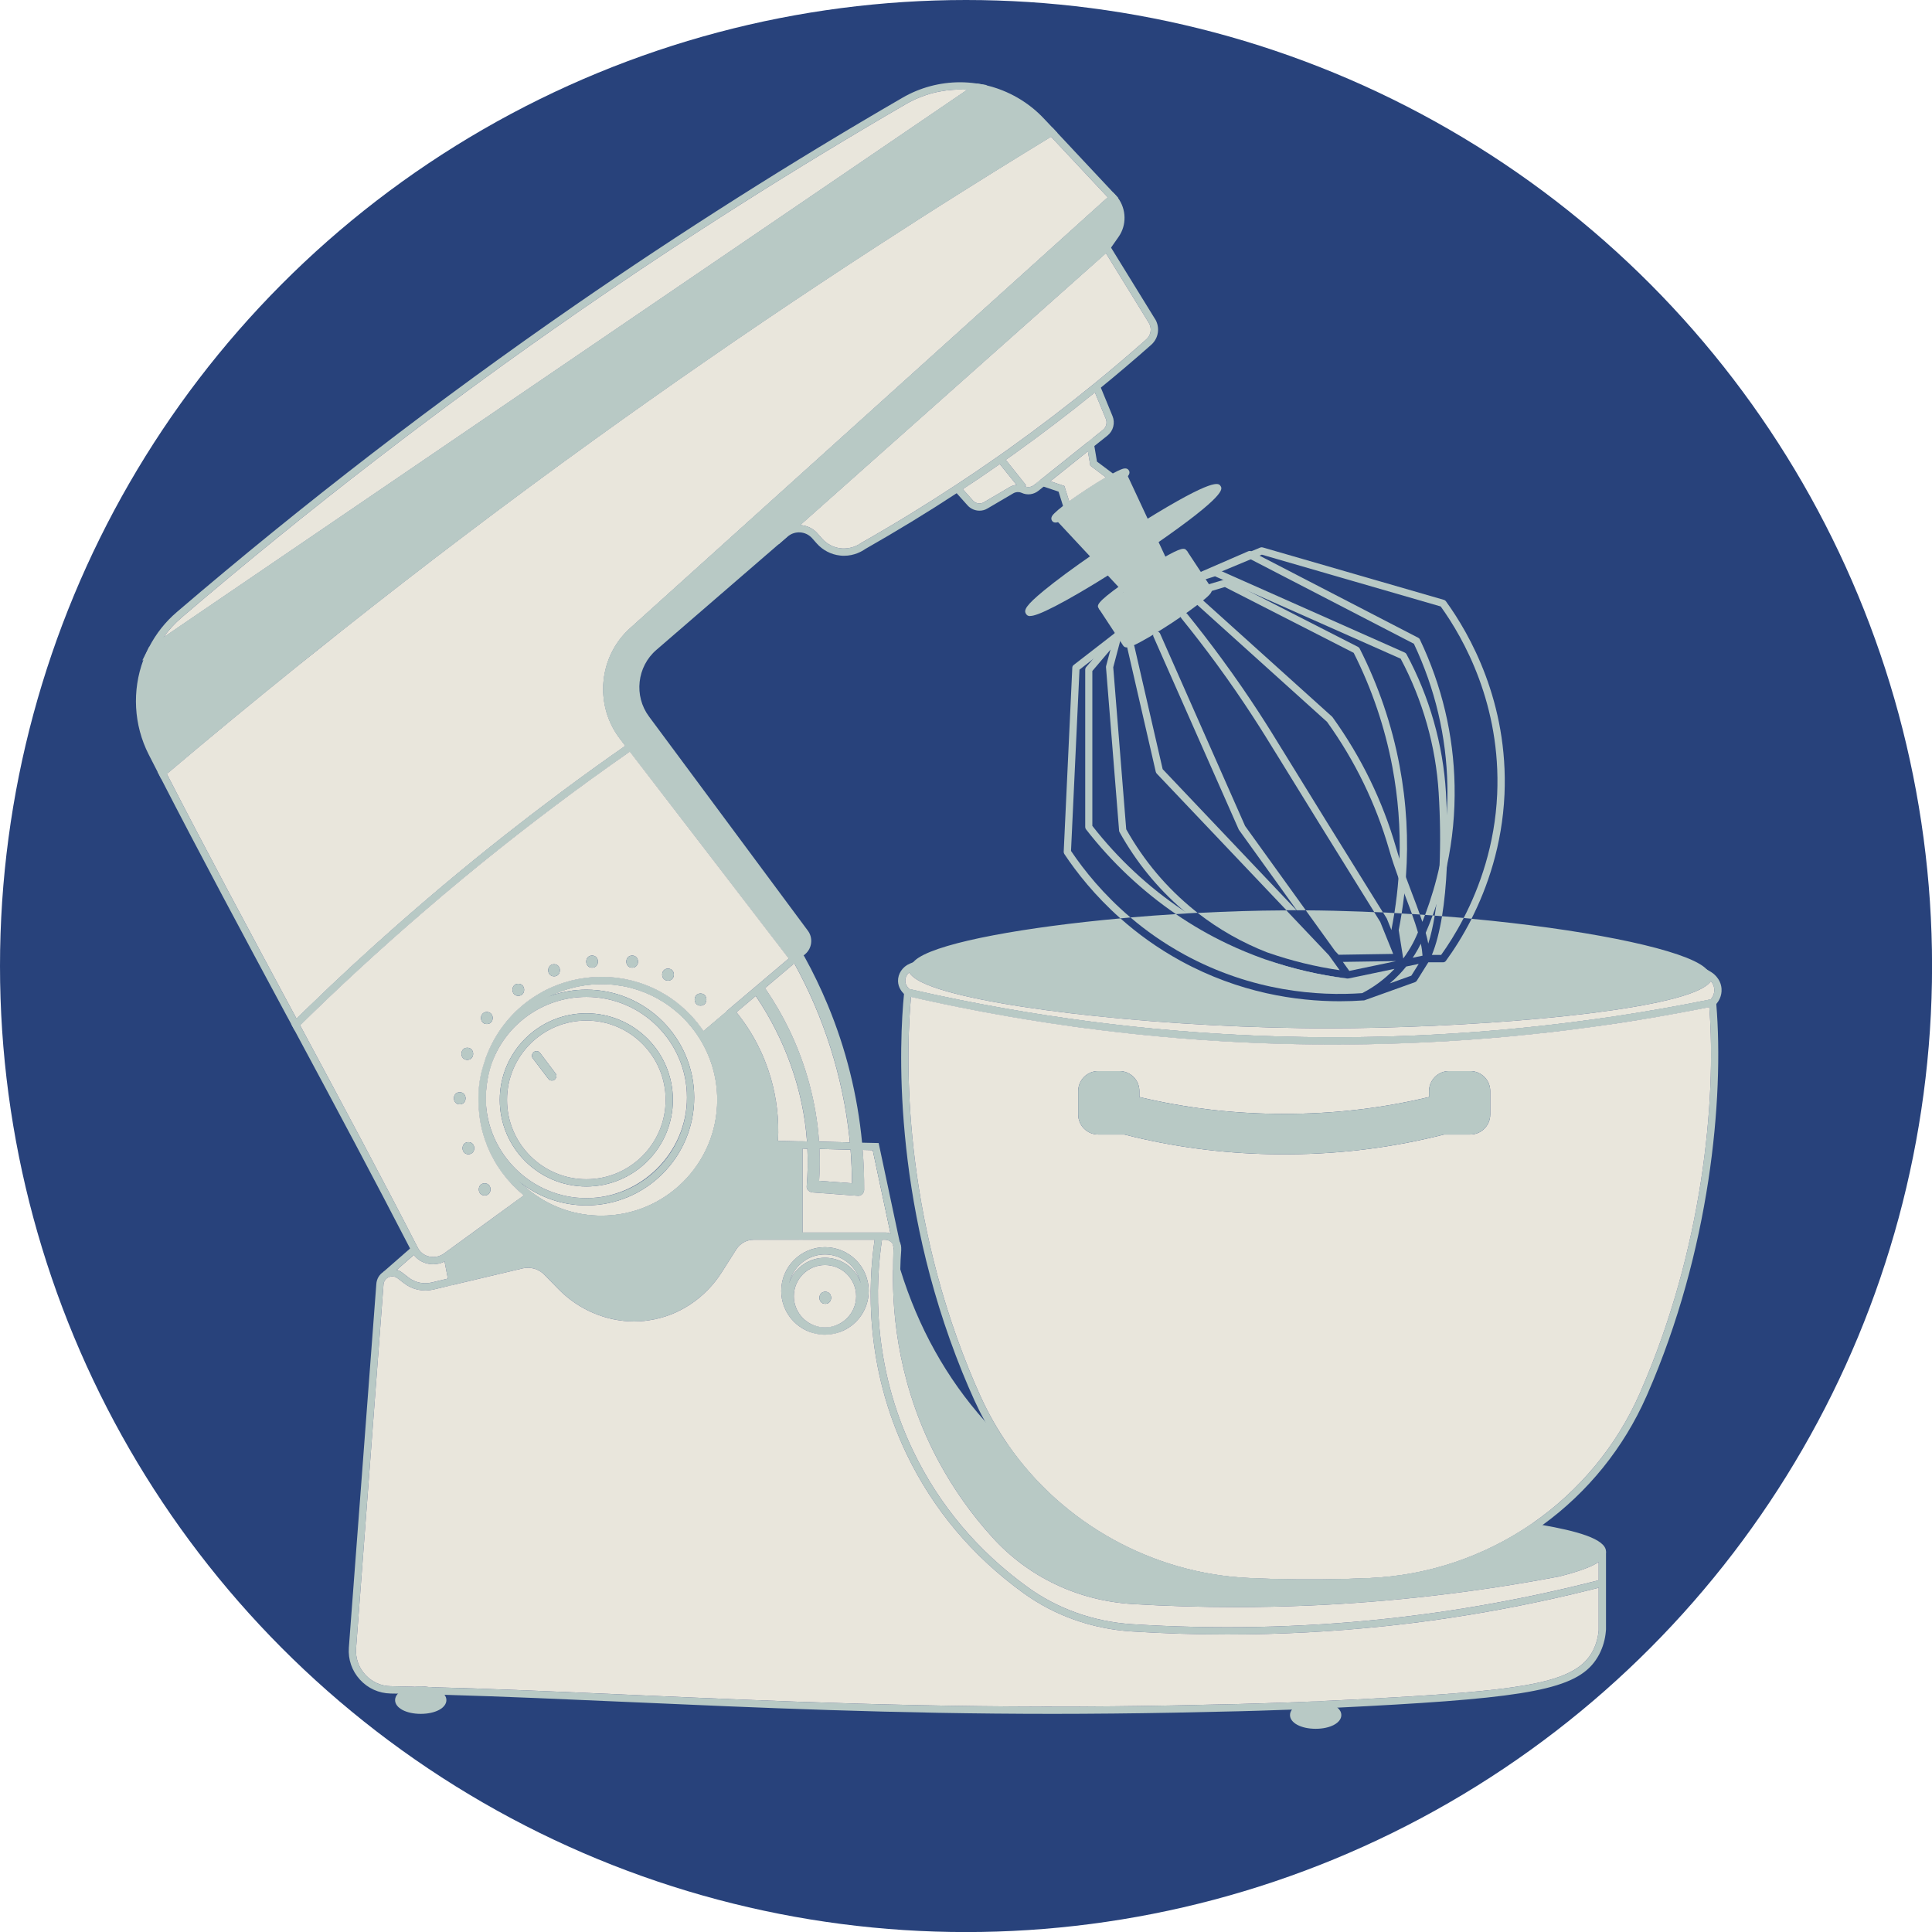<svg viewBox="0 0 317.07 317.07" xmlns="http://www.w3.org/2000/svg" id="Capa_2">
  <defs>
    <style>
      .cls-1 {
        fill: #28427b;
      }

      .cls-2 {
        fill: #e9e6dc;
      }

      .cls-3 {
        fill: #b8c9c5;
      }
    </style>
  </defs>
  <g id="Capa_1-2">
    <g>
      <circle r="158.54" cy="158.54" cx="158.54" class="cls-1"></circle>
      <polygon points="48.93 168.58 48.09 167.73 48.94 168.57 48.93 168.58" class="cls-3"></polygon>
      <g>
        <path d="M118.88,179.68c0-.2-.02-.4-.03-.6-.05-.66-.12-1.3-.23-1.94l-.12-.66c-.05-.22-.1-.44-.15-.66s-.11-.43-.17-.65c-.06-.22-.12-.43-.19-.65-.06-.21-.13-.42-.21-.63-.07-.22-.15-.43-.23-.63-.08-.21-.16-.42-.25-.63-.34-.82-.75-1.63-1.21-2.4-.09-.15-.18-.3-.27-.44-.02-.03-.03-.05-.05-.08-.09-.15-.19-.29-.29-.43-.02-.02-.03-.04-.05-.06-.03-.07-.08-.14-.13-.21-.04-.07-.09-.14-.15-.21,0-.01-.01-.02-.02-.03-.02-.04-.05-.09-.09-.13-.19-.27-.39-.53-.6-.78h-.01c-.09-.14-.2-.27-.32-.4-.09-.13-.2-.24-.32-.36,0-.01-.02-.03-.03-.04-.17-.21-.36-.41-.56-.61-.11-.12-.22-.24-.34-.34-.1-.11-.2-.21-.3-.3-.06-.06-.13-.12-.19-.17-.18-.17-.36-.33-.55-.48-.1-.11-.21-.2-.32-.27-.05-.04-.1-.08-.15-.12-.24-.21-.48-.4-.74-.58-.33-.25-.67-.48-1.02-.7-.01-.01-.02-.02-.03-.02-.26-.17-.53-.33-.81-.48-.27-.17-.54-.32-.82-.46-.24-.12-.49-.25-.75-.36-.38-.17-.77-.34-1.16-.49-.39-.16-.79-.3-1.19-.42-.34-.11-.68-.21-1.02-.3-.07-.01-.14-.03-.21-.05-.34-.08-.69-.16-1.04-.23-.04,0-.08-.01-.12-.02-.38-.07-.76-.13-1.14-.18-.05,0-.1-.01-.14-.02-.07-.01-.14-.01-.21-.02-.31-.03-.62-.06-.94-.08h-.04c-.42-.03-.84-.04-1.26-.04-.29,0-.58.01-.87.02-.51.02-1,.06-1.5.12-.35.04-.71.09-1.06.15-.21.03-.42.07-.63.12-1.31.26-2.59.66-3.8,1.17-.25.1-.49.21-.73.32-.7.32-1.37.69-2.01,1.09-.2.12-.4.25-.6.38-3.31,2.2-5.95,5.37-7.5,9.2-.11.29-.22.58-.32.88-.07.18-.13.36-.19.54-.02.05-.04.09-.05.14,0,.03-.02.05-.02.08h-.01c-.02.07-.04.13-.05.19-.02.04-.03.08-.04.12-.04.13-.08.25-.11.38-.43,1.58-.66,3.23-.7,4.9v.39c0,.34.01.68.03,1.01.02.38.05.76.09,1.14.01.17.03.33.06.5.03.3.08.6.13.89.05.34.12.67.2,1,.03.15.07.31.11.46.01.04.02.07.03.11.05.21.11.42.17.63.03.11.06.21.1.31.08.28.18.56.28.83.01.04.02.08.05.12.01.04.03.08.04.12.08.25.19.49.28.73.08.18.15.35.24.52.01.03.02.05.03.08.08.19.17.37.26.55.04.08.09.16.13.24.13.26.27.52.42.78.01.04.03.07.06.1.15.28.32.55.5.82.04.08.09.15.15.22.03.05.06.09.09.14.16.23.32.47.49.69.22.3.45.59.69.88.01.03.03.05.05.07.23.27.47.54.72.8.01.03.04.06.07.08h.01c.21.23.41.44.62.64.09.09.17.18.26.25.25.24.52.47.79.7.1.09.21.18.32.26.15.14.31.26.47.38.04.04.09.07.14.11.12.09.24.18.37.26h0c.13.1.25.19.38.27.2.14.4.27.6.4.23.15.46.29.7.42.15.09.29.17.44.25.19.1.37.2.56.29.23.12.47.23.71.34.23.11.47.21.71.31.24.1.48.19.73.28.24.09.48.17.73.25.25.08.49.16.74.22.32.09.64.17.96.24.18.05.37.09.56.12.75.15,1.51.25,2.28.31.22.02.45.04.67.04.32.02.65.03.97.03,11.13,0,20.19-9.06,20.19-20.19,0-.28-.01-.55-.02-.83ZM86.88,195.38c-.22-.18-.44-.36-.65-.55-.25-.21-.5-.44-.74-.67l-.02-.02c-.71-.68-1.35-1.41-1.94-2.18-.1-.14-.2-.28-.3-.42-.13-.18-.26-.36-.38-.55-.25-.37-.48-.74-.69-1.12-.14-.23-.26-.46-.38-.7-.54-1.06-.98-2.17-1.31-3.32-.09-.3-.17-.6-.24-.9-.01-.02-.01-.04-.02-.07-.07-.29-.13-.59-.18-.89-.06-.27-.1-.56-.13-.85-.04-.2-.06-.41-.08-.61-.04-.31-.06-.63-.08-.95-.02-.35-.03-.71-.03-1.07v-.14s0-.03,0-.03c.01-1.39.17-2.77.48-4.13.02-.08.04-.15.06-.23l.03-.12c.03-.13.07-.26.1-.39s.07-.26.11-.39c.01-.04.03-.08.04-.12,0-.03.01-.05.02-.08h.01s.01-.05.01-.05v-.02c.1-.33.22-.66.34-.98.08-.22.17-.44.26-.65.18-.45.38-.88.6-1.3.08-.17.17-.34.26-.5.5-.92,1.07-1.79,1.7-2.6.23-.29.47-.58.72-.86.24-.28.5-.54.76-.81.38-.38.77-.74,1.18-1.09.2-.17.41-.34.62-.51.21-.16.42-.32.64-.48.22-.15.44-.3.66-.45.23-.15.45-.29.69-.42.25-.15.5-.3.76-.44.21-.11.43-.22.64-.31h.01s.01-.01.01-.01c.01,0,.02-.01.03-.01.62-.3,1.26-.57,1.91-.8.33-.12.67-.23,1.01-.32.34-.1.68-.19,1.02-.27h.02c.33-.08.66-.15,1-.2.45-.09.91-.15,1.38-.19.2-.03.4-.04.6-.05.16-.02.32-.03.48-.03.27-.01.55-.02.83-.02,6.58,0,12.6,3.33,16.1,8.91,1.9,3.02,2.9,6.51,2.9,10.09,0,10.48-8.52,19-19,19-4.15,0-8.09-1.31-11.39-3.79l-.36-.27s-.05-.04-.08-.07Z" class="cls-3"></path>
        <path d="M117.71,180.51c0,10.48-8.52,19-19,19-4.15,0-8.09-1.31-11.39-3.79l-.36-.27s-.05-.04-.08-.07c-.22-.18-.44-.36-.65-.55-.25-.21-.5-.44-.74-.67,2.99,2.29,6.72,3.66,10.74,3.66,9.76,0,17.7-7.94,17.7-17.7s-7.94-17.7-17.7-17.7c-2,0-3.95.34-5.77.97.62-.3,1.26-.57,1.91-.8.33-.12.67-.23,1.01-.32.34-.1.68-.19,1.02-.27h.02c.33-.08.66-.15,1-.2.45-.09.91-.15,1.38-.19.2-.03.4-.04.6-.05.16-.02.32-.03.48-.03.27-.01.55-.02.83-.02,6.58,0,12.6,3.33,16.1,8.91,1.9,3.02,2.9,6.51,2.9,10.09Z" class="cls-2"></path>
      </g>
      <g>
        <path d="M96.23,162.42c-2,0-3.95.34-5.77.97-.01,0-.02.01-.03.01h-.02c-4.85,1.68-8.82,5.43-10.72,10.37-.07.18-.13.36-.19.54-.02.05-.04.09-.05.14,0,.03-.02.05-.02.08-.02.06-.04.12-.06.19-.02.04-.03.08-.04.12-.04.13-.08.25-.11.38-.04.14-.08.28-.12.42-.04.16-.08.32-.12.48-.06.27-.12.54-.16.81-.04.17-.07.34-.09.51-.04.22-.07.44-.09.66-.08.67-.12,1.34-.12,2.02v.39c.13,5.54,2.83,10.47,6.95,13.63l.02.02c2.99,2.29,6.72,3.66,10.74,3.66,9.76,0,17.7-7.94,17.7-17.7s-7.94-17.7-17.7-17.7ZM96.23,196.63c-8.95,0-16.35-7.26-16.51-16.21v-.08c0-.07,0-.14,0-.22,0-.34,0-.67.03-1,.02-.34.05-.67.09-1,.11-.9.29-1.78.56-2.65.03-.13.07-.26.11-.39.01-.04.03-.08.04-.12,0-.03.01-.05.02-.08h.01s.01-.05.01-.05c2.27-6.71,8.56-11.22,15.65-11.22,9.1,0,16.51,7.41,16.51,16.51s-7.41,16.51-16.51,16.51Z" class="cls-3"></path>
        <path d="M96.23,163.61c-7.09,0-13.38,4.51-15.65,11.22v.04s-.03.06-.04.09c-.01.04-.03.08-.04.12-.04.13-.08.26-.11.39s-.07.26-.1.39l-.03.12c-.02.08-.04.15-.06.23-.31,1.36-.47,2.74-.48,4.13v.08c.16,8.95,7.56,16.21,16.51,16.21s16.51-7.41,16.51-16.51-7.41-16.51-16.51-16.51ZM96.23,194.72c-7.84,0-14.21-6.37-14.21-14.21s6.37-14.21,14.21-14.21,14.2,6.38,14.2,14.21-6.37,14.21-14.2,14.21Z" class="cls-2"></path>
      </g>
      <g>
        <path d="M96.23,166.3c-7.84,0-14.21,6.38-14.21,14.21s6.37,14.21,14.21,14.21,14.2-6.37,14.2-14.21-6.37-14.21-14.2-14.21ZM96.23,193.53c-7.18,0-13.02-5.84-13.02-13.02s5.84-13.02,13.02-13.02,13.01,5.84,13.01,13.02-5.84,13.02-13.01,13.02Z" class="cls-3"></path>
        <path d="M96.23,167.49c-7.18,0-13.02,5.84-13.02,13.02s5.84,13.02,13.02,13.02,13.01-5.84,13.01-13.02-5.84-13.02-13.01-13.02ZM90.95,177.24c-.16.1-.4.12-.58.07-.2-.05-.32-.18-.44-.34-.84-1.12-1.68-2.23-2.53-3.34-.25-.34-.03-.82.27-1.02.16-.1.4-.13.58-.08.2.06.32.18.44.35.84,1.11,1.68,2.22,2.52,3.34.25.33.04.82-.26,1.02Z" class="cls-2"></path>
      </g>
      <path d="M90.95,177.24c-.16.1-.4.12-.58.07-.2-.05-.32-.18-.44-.34-.84-1.12-1.68-2.23-2.53-3.34-.25-.34-.03-.82.27-1.02.16-.1.4-.13.58-.08.2.06.32.18.44.35.84,1.11,1.68,2.22,2.52,3.34.25.33.04.82-.26,1.02Z" class="cls-3"></path>
      <path d="M141.82,195.26c0,.5-.45,1.03-.99.99-2.48-.18-4.97-.37-7.45-.55-.5-.04-1.04-.43-.99-1,.17-2.05.22-4.12.11-6.18-.01-.35-.03-.7-.05-1.05,0-.05,0-.09,0-.14-.61-8.54-3.62-16.8-8.41-23.88-.03-.06-.07-.11-.11-.17-.31-.44-.09-1.1.35-1.35.45-.26.96-.12,1.27.24.04.03.06.07.09.11,1.43,2.1,2.72,4.3,3.83,6.59,2.81,5.79,4.52,12.1,4.96,18.5.03.4.05.79.07,1.19.08,1.74.06,3.49-.06,5.23,1.8.14,3.59.27,5.39.4-.01-1.84-.09-3.67-.23-5.51-.04-.4-.07-.8-.12-1.2-.02-.26-.04-.51-.07-.77-1.08-10.01-4.18-19.8-9.05-28.61-.02-.04-.04-.07-.06-.11-.14-.25-.16-.49-.1-.7h0c.05-.22.18-.4.34-.53.22-.19.5-.29.78-.25.21.02.41.11.57.3.05.05.08.11.12.17,1.43,2.58,2.7,5.23,3.83,7.94,3,7.2,4.9,14.85,5.64,22.61.04.39.07.79.1,1.19.18,2.17.26,4.36.25,6.54Z" class="cls-3"></path>
      <path d="M263.57,254.64v12.76c0,.09-.01.18-.02.26-.11,1.37-.48,2.66-1.09,3.83-2.74,5.23-9.32,6.85-33.53,8.26-3.09.18-6.21.35-9.43.5-.34.02-.68.03-1.02.05h-.01c-.82.04-1.65.07-2.49.11h-.06c-.22,0-.43.01-.63.03h-.06c-.79.03-1.56.06-2.29.1h-.01c-.31,0-.6.02-.9.03-4.36.16-7.45.24-8.61.27-7.09.18-14.53.32-20.95.38h-.18c-3.21.03-6.38.05-9.5.05-25.86,0-48.69-1.02-69.08-1.92-10.63-.47-20.81-.92-30.76-1.21-.29-.01-.58-.02-.87-.02-.58-.02-1.15-.04-1.73-.05-.74-.02-1.48-.04-2.22-.06-.63-.01-1.26-.03-1.89-.04-.32-.01-.63-.01-.94-.02-.4-.01-.79-.01-1.19-.02-1.95-.04-3.74-.85-5.05-2.29-1.31-1.44-1.95-3.3-1.81-5.24l4.51-59.68c.06-.83.48-1.54,1.16-1.99.02-.02.05-.03.08-.05l.05-.03c.62-.38,1.37-.46,2.06-.25.31.09.6.23.86.43l1.09.84c1.07.82,2.44,1.12,3.76.81l2.68-.64.56-.13.14.58.14.58-.61.14-2.63.63c-1.68.39-3.41.01-4.77-1.03l-1.08-.83c-.58-.44-1.22-.34-1.62-.09l-.04.02c-.36.22-.61.63-.65,1.1l-4.5,59.68c-.12,1.61.41,3.15,1.5,4.34,1.09,1.2,2.58,1.88,4.19,1.9,1.3.02,2.61.05,3.92.09.79.01,1.59.03,2.39.06,10.77.28,21.77.77,33.32,1.28,22.84,1.01,48.73,2.16,78.52,1.87h.18c6.41-.06,13.85-.2,20.93-.38,1.41-.04,5.67-.15,11.59-.39.05,0,.09-.01.14-.01.05-.01.1-.01.15-.01h.06l.59-.03h.03c4.49-.19,8.72-.4,12.91-.65,22.1-1.28,29.9-2.57,32.54-7.62.54-1.03.86-2.17.97-3.41.01-.06,0-.1,0-.13v-12.76h1.2Z" class="cls-3"></path>
      <path d="M147.91,205.08c-.09,1.1-.14,2.16-.16,3.24v.13h-.59s-.6-.03-.6-.03c.02-1.11.07-2.2.15-3.33v-.02s0-.05,0-.07c.02-.27-.04-.54-.17-.77-.01-.01-.01-.02-.03-.03h0c-.2-.37-.56-.62-.96-.71-.09-.02-.17-.03-.27-.03h-14.14v-1.19h14.14c.18,0,.35.02.52.06.11.02.22.05.33.09h.01c.61.21,1.15.67,1.45,1.25.01.01.02.03.03.04v.05s.02.01.02.01c.2.39.29.85.26,1.31Z" class="cls-3"></path>
      <path d="M141.11,210.09h0c-1-2.17-3.19-3.67-5.72-3.67s-4.72,1.5-5.72,3.66h0c-.38.81-.59,1.71-.59,2.65,0,3.03,2.14,5.57,5,6.18.19.04.38.07.58.09.24.03.48.04.73.04s.49,0,.73-.04c.2-.02.39-.05.58-.09,2.86-.61,5-3.15,5-6.18,0-.94-.21-1.84-.59-2.64ZM135.91,217.82c-.17.02-.34.03-.52.03s-.35-.01-.52-.03c-.16-.01-.32-.03-.48-.07-2.34-.47-4.11-2.55-4.11-5.02,0-2.82,2.29-5.12,5.11-5.12s5.12,2.3,5.12,5.12c0,2.47-1.78,4.55-4.12,5.02-.16.04-.32.06-.48.07Z" class="cls-3"></path>
      <path d="M135.39,204.68c-3.96,0-7.18,3.22-7.18,7.18,0,3.51,2.53,6.44,5.87,7.05.19.04.38.07.58.09.24.03.48.04.73.04s.49,0,.73-.04c.2-.02.39-.05.58-.09,3.34-.61,5.87-3.54,5.87-7.05,0-3.96-3.22-7.18-7.18-7.18ZM136.39,217.75c-.16.04-.32.06-.48.07-.17.02-.34.03-.52.03s-.35-.01-.52-.03c-.16-.01-.32-.03-.48-.07-2.83-.46-4.99-2.93-4.99-5.89,0-.62.09-1.21.27-1.77h0c.76-2.44,3.04-4.22,5.72-4.22s4.96,1.78,5.72,4.21h0c.18.57.27,1.16.27,1.78,0,2.96-2.16,5.43-4.99,5.89Z" class="cls-3"></path>
      <path d="M171.53,79.66l-.25.2-.85.68c-.79.63-1.84.77-2.75.35-.44-.2-.96-.17-1.38.07l-4.24,2.49c-.41.25-.86.36-1.31.36-.73,0-1.45-.3-1.96-.87l-1.79-2-.14-.16.89-.8.26.3,1.67,1.87c.45.5,1.2.62,1.78.28l4.24-2.49c.35-.21.73-.33,1.13-.36.45-.04.91.03,1.34.22.5.23,1.08.16,1.51-.19l.25-.2.85-.68.75.93Z" class="cls-3"></path>
      <path d="M181.76,71.48l-2.16,1.72-.27.22-.74-.93.79-.63,1.63-1.31c.54-.43.74-1.18.47-1.82l-1.79-4.33-.2-.48,1.11-.45.06.14,1.92,4.67c.47,1.12.13,2.44-.82,3.2Z" class="cls-3"></path>
      <polygon points="168.39 79.63 168.17 79.8 167.46 80.37 166.83 79.58 164.08 76.16 163.73 75.72 164.67 74.97 165.06 75.46 168.39 79.63" class="cls-3"></polygon>
      <g>
        <path d="M179.79,91.41l2.13,2.29c-7.05,4.45-12.62,7.35-13.04,6.72-.41-.62,4.25-4.43,10.91-9.01Z" class="cls-3"></path>
        <path d="M169.07,101.11c-.39,0-.56-.16-.69-.37-.39-.6-.05-1.36,2.93-3.81,1.99-1.64,4.88-3.77,8.14-6.02l.42-.29,2.97,3.19-.61.38c-3.45,2.18-6.67,4.06-9.05,5.29-2.37,1.22-3.51,1.61-4.11,1.61ZM179.7,92.19c-5.44,3.77-8.46,6.25-9.65,7.46,1.62-.63,5.18-2.46,10.95-6.07l-1.29-1.39Z" class="cls-3"></path>
      </g>
      <g>
        <path d="M189.39,88.76l-1.3-2.78c6.42-3.98,11.34-6.5,11.73-5.9.4.61-4.03,4.25-10.43,8.68Z" class="cls-3"></path>
        <path d="M189.14,89.66l-1.82-3.9.45-.28c11.59-7.18,12.23-6.19,12.54-5.72.32.48.97,1.49-10.59,9.5l-.58.4ZM188.85,86.21l.78,1.66c5.05-3.52,7.87-5.86,9.02-7.02-1.49.58-4.65,2.19-9.8,5.36Z" class="cls-3"></path>
      </g>
      <path d="M180.85,100.19c-.31,0-.42-.16-.52-.32-.3-.47-.56-.86,3.77-3.95l.43-.3,1.73,1.86-.63.38c-3.03,1.84-4.23,2.33-4.78,2.33ZM184.37,97.21c-.06.04-.12.09-.18.13.06-.04.13-.07.19-.11v-.02Z" class="cls-3"></path>
      <path d="M191.24,94.16l-1.03-2.21.47-.27c3.22-1.87,3.74-1.82,4.09-1.29.32.49.36.91-2.94,3.35l-.59.43Z" class="cls-3"></path>
      <g>
        <path d="M197.05,98.1c-1.14.94-2.99,2.28-5.12,3.68-2.64,1.73-5.01,3.1-6.23,3.64-.5.21-.81.29-.87.2l-1.29-1.97.06-.22-.14.1-2.63-3.99c.16.24,2.01-.68,4.5-2.19.81-.49,1.69-1.05,2.61-1.65,1.32-.87,2.54-1.72,3.54-2.46,1.81-1.33,2.94-2.34,2.8-2.54l2.19,3.33.02.03,1.79,2.73c.09.14-.38.62-1.23,1.31Z" class="cls-3"></path>
        <path d="M184.92,106.25c-.24,0-.45-.08-.6-.31l-1.44-2.19h0s-2.55-3.88-2.55-3.88l.99-.66c-.13-.19-.33-.23-.4-.23.28-.03,1.6-.63,4.1-2.14.79-.48,1.66-1.03,2.59-1.64,1.26-.83,2.47-1.67,3.52-2.44,1.85-1.37,2.51-2.03,2.61-2.2-.04.07-.08.27.05.47l.99-.66s0,.01.01.02l3.99,6.06c.36.56-.12,1.1-1.35,2.1-1.22,1-3.1,2.35-5.17,3.72-2.59,1.7-5.01,3.12-6.32,3.69-.29.13-.67.29-1.01.29ZM185.32,105.29h0s0,0,0,0ZM184.18,103.55l.95,1.45c.08-.03.19-.07.33-.13,1.22-.54,3.63-1.95,6.14-3.59,2.04-1.34,3.88-2.67,5.07-3.64h0c.51-.41.77-.67.91-.82l-3.32-5.06c-.46.45-1.22,1.07-2.43,1.96-1.06.78-2.3,1.64-3.57,2.47-.94.62-1.82,1.18-2.62,1.66-1.9,1.15-3.08,1.78-3.83,2.08l1.8,2.73,1.03-.79-.45,1.67Z" class="cls-3"></path>
      </g>
      <path d="M219.9,159.23c-4.02-.58-7.98-1.55-11.79-2.88-.02,0-.06-.02-.09-.03,0,0-.01,0-.02,0-4.15-1.62-8-3.81-11.45-6.5.05,0,.1,0,.15,0,4.67-.24,9.37-.39,13.94-.41h0c.15,0,.31,0,.47,0h0l6.99,7.37,1.78,2.48Z" class="cls-3"></path>
      <path d="M228.65,156.55l-8.96.14-.63-.66h0s0-.02,0-.02l-4.76-6.61c3.08.02,6.18.09,9.25.21.66.02,1.32.05,1.98.09h0c.33.53.66,1.06.99,1.6l2.13,5.27Z" class="cls-3"></path>
      <polygon points="229.14 157.73 221.44 159.34 220.38 157.86 229.14 157.73" class="cls-3"></polygon>
      <path d="M228.84,149.84c-.14.89-.3,1.78-.47,2.67,0,.04-.01.09-.01.14l-.75-1.87s-.03-.06-.05-.09c-.2-.32-.39-.64-.59-.95.63.03,1.26.06,1.88.1Z" class="cls-3"></path>
      <path d="M228.85,159.01s-.07.08-.11.12c-1.51,1.57-3.25,2.86-5.18,3.86-7.15.5-17.99-.22-29.2-6.34-3.38-1.85-6.32-3.93-8.84-6.09.04,0,.07,0,.11,0,2.41-.21,4.87-.39,7.35-.54h0c2.7,1.85,5.53,3.48,8.46,4.87,1.97.94,4.04,1.79,6.12,2.53.04.02.09.04.14.05,0,0,0,0,.01,0,4.26,1.49,8.71,2.54,13.22,3.1l.15.02s.03,0,.04,0c.02,0,.03,0,.05,0,.03,0,.07,0,.1-.01,0,0,.01,0,.02,0h.03s7.51-1.57,7.51-1.57Z" class="cls-3"></path>
      <path d="M232.83,158.19l-1.21,1.93-3.54,1.27c.53-.44,1.03-.92,1.52-1.42.41-.43.81-.88,1.18-1.35l2.05-.43Z" class="cls-3"></path>
      <path d="M232.71,153.01c-.1.23-.2.46-.3.69-.35.79-.77,1.57-1.24,2.31-.15.24-.31.48-.46.71-.14.19-.27.39-.42.58l-.74-4.65c.18-.91.34-1.82.48-2.73.56.03,1.13.06,1.69.1.38,1.04.72,2.05.99,3Z" class="cls-3"></path>
      <path d="M233.46,156.84l-1.62.34c.12-.17.23-.35.35-.53.36-.58.7-1.18.99-1.78.15.69.24,1.34.28,1.97Z" class="cls-3"></path>
      <path d="M233.87,150.15c-.14.39-.29.76-.44,1.14-.13-.39-.27-.8-.41-1.2.29.02.57.04.86.06Z" class="cls-3"></path>
      <path d="M235.46,150.26c-.29,1.74-.64,3.28-1.06,4.6-.11-.57-.25-1.16-.42-1.77.41-.95.79-1.9,1.14-2.86.12.01.23.02.34.03Z" class="cls-3"></path>
      <path d="M240.22,150.65c-1.3,2.51-2.62,4.55-3.71,6.07h-1.52c.7-1.68,1.25-3.83,1.67-6.36,1.2.09,2.38.19,3.56.29Z" class="cls-3"></path>
      <path d="M282.53,162.26c-.12-1.74-1.54-2.64-1.7-2.73l-.72-.43-.15-.09-.03,1.01c0,.17-.18.79-2.25,1.64-8.91,3.67-37.79,5.91-59.71,5.91-.64,0-1.28,0-1.91-.01-.79,0-1.58-.01-2.37-.02h-.05c-25.72-.34-53.94-3.69-61.61-7.3-1.76-.83-1.89-1.39-1.89-1.54v-.9l-.28.12-.55.23c-1.19.5-1.97,1.66-1.93,2.89.03,1.01.61,1.72.98,2.08.12.12.22.2.27.23l.1.08.12.02c.22.05.44.1.66.15,1.19.27,2.38.54,3.57.79,1.41.31,2.83.6,4.25.89,2.83.57,5.67,1.1,8.52,1.59,1.43.25,2.85.48,4.28.7,1.42.23,2.85.45,4.28.65,1.33.19,2.66.38,3.99.55,13,1.71,26.1,2.59,39.19,2.65,4.51.02,9.03-.06,13.55-.24,5.53-.21,11.06-.58,16.58-1.09,3.31-.31,6.61-.67,9.91-1.08.13-.01.26-.03.38-.05,1.95-.24,3.89-.51,5.82-.79,1.94-.29,3.87-.59,5.81-.9,1.48-.24,2.96-.5,4.44-.77,1.09-.19,2.17-.39,3.26-.6,1.28-.25,2.56-.5,3.84-.76l.17-.03.13-.12c.05-.05.11-.12.19-.21.36-.42.95-1.3.86-2.52ZM265.44,166.73c-2.52.38-5.06.73-7.59,1.05-13.36,1.69-26.83,2.51-40.26,2.45-18.92-.08-37.87-1.9-56.49-5.43-1.18-.22-2.36-.45-3.54-.69-2.78-.56-5.55-1.16-8.31-1.79-.2-.17-.66-.64-.68-1.32-.02-.53.23-1.04.64-1.4.38.6,1.14,1.17,2.31,1.72,7.94,3.73,35.8,7.06,62.11,7.41h.05c.79.01,1.58.02,2.37.03h1.91c22.04,0,51.13-2.28,60.18-6,1.32-.54,2.19-1.11,2.64-1.73.26.29.52.73.56,1.31.06.82-.36,1.42-.58,1.67-5.08,1.04-10.19,1.94-15.32,2.72Z" class="cls-3"></path>
      <path d="M281.34,162.34c.06.82-.36,1.42-.58,1.67-5.08,1.04-10.19,1.94-15.32,2.72-2.52.38-5.06.73-7.59,1.05-13.36,1.69-26.83,2.51-40.26,2.45-18.92-.08-37.87-1.9-56.49-5.43-1.18-.22-2.36-.45-3.54-.69-2.78-.56-5.55-1.16-8.31-1.79-.2-.17-.66-.64-.68-1.32-.02-.53.23-1.04.64-1.4.38.6,1.14,1.17,2.31,1.72,7.94,3.73,35.8,7.06,62.11,7.41h.05c.79.01,1.58.02,2.37.03h1.91c22.04,0,51.13-2.28,60.18-6,1.32-.54,2.19-1.11,2.64-1.73.26.29.52.73.56,1.31Z" class="cls-2"></path>
      <path d="M281.67,164.78c-.01-.09-.01-.18-.02-.27l-.05-.67-.66.14-.18.03c-5.08,1.04-10.19,1.94-15.32,2.72-2.52.38-5.06.73-7.59,1.05-13.36,1.69-26.83,2.51-40.26,2.45-18.92-.08-37.87-1.9-56.49-5.43-1.18-.22-2.36-.45-3.54-.69-2.78-.56-5.55-1.16-8.31-1.79-.04-.01-.09-.02-.13-.03l-.66-.15-.07.67c-.01.1-.02.2-.03.31-.75,7.67-2.06,33.34,9.55,62.04.64,1.57,1.31,3.14,2,4.65.53,1.16,1.1,2.31,1.72,3.42.43.79.88,1.56,1.36,2.32.49.81,1,1.59,1.54,2.36.01.01.02.03.03.04h.01c3.75,5.38,8.47,9.94,13.84,13.5.8.53,1.62,1.04,2.44,1.53,1.71,1,3.46,1.91,5.27,2.71.8.36,1.62.69,2.44,1.01.22.09.44.18.67.25.8.31,1.6.58,2.41.84,4.25,1.35,8.69,2.16,13.21,2.37,1.45.07,2.75.12,3.95.15,5.39.15,10.82.11,16.13-.14.67-.03,1.35-.07,2.02-.13,1.12-.1,2.24-.23,3.34-.39.01,0,.03,0,.04-.01,1.17-.17,2.33-.39,3.48-.64.74-.17,1.48-.35,2.21-.55.99-.26,1.98-.56,2.95-.88,3.07-1.02,6.05-2.33,8.89-3.92.35-.19.7-.39,1.05-.59.52-.31,1.04-.62,1.55-.95.51-.32,1.02-.66,1.52-1,.17-.11.33-.23.49-.35.23-.15.46-.32.68-.48,7.46-5.41,13.33-12.69,17.05-21.12l.16-.36c10.29-23.56,12.59-48.46,11.31-64.02ZM269.26,228.33l-.15.35c-3.79,8.6-9.87,15.95-17.6,21.31l-.2.14c-7.84,5.36-16.98,8.42-26.44,8.85-5.28.24-10.67.29-16.04.14-1.2-.04-2.48-.08-3.93-.15-15.69-.73-30.42-8.86-39.39-21.75-1.72-2.46-3.24-5.12-4.52-7.91-.68-1.49-1.35-3.04-1.98-4.6-11.33-28.01-10.24-53.09-9.5-61.11,1.19.27,2.38.54,3.57.79,1.41.31,2.83.6,4.25.89,2.83.57,5.67,1.1,8.52,1.59,1.43.25,2.85.48,4.28.7,1.42.23,2.85.45,4.28.65,1.33.19,2.66.38,3.99.55,13,1.71,26.1,2.59,39.19,2.65,4.51.02,9.03-.06,13.55-.24,5.53-.21,11.06-.58,16.58-1.09,3.31-.31,6.61-.67,9.91-1.08.13-.01.26-.03.38-.05,1.95-.24,3.89-.51,5.82-.79,1.94-.29,3.87-.59,5.81-.9,1.48-.24,2.96-.5,4.44-.77,1.09-.19,2.17-.39,3.26-.6,1.06-.2,2.12-.41,3.18-.62,1.2,15.44-1.14,39.88-11.26,63.05Z" class="cls-3"></path>
      <path d="M280.52,165.28c-1.06.21-2.12.42-3.18.62-1.09.21-2.17.41-3.26.6-1.48.27-2.96.53-4.44.77-3.87.64-7.74,1.2-11.63,1.69-.12.02-.25.04-.38.05-8.79,1.1-17.64,1.83-26.49,2.17-4.52.18-9.04.26-13.55.24-13.09-.06-26.19-.94-39.19-2.65-1.33-.17-2.66-.35-3.99-.55-1.43-.2-2.86-.42-4.28-.65-1.43-.22-2.85-.45-4.28-.7-2.85-.49-5.69-1.02-8.52-1.59-1.42-.29-2.84-.58-4.25-.89-1.19-.25-2.38-.52-3.57-.79-.74,8.02-1.83,33.1,9.5,61.11.63,1.56,1.3,3.11,1.98,4.6,1.28,2.79,2.8,5.45,4.52,7.91,8.97,12.89,23.7,21.02,39.39,21.75,1.45.07,2.73.11,3.93.15,5.37.15,10.76.1,16.04-.14,9.46-.43,18.6-3.49,26.44-8.85l.2-.14c7.73-5.36,13.81-12.71,17.6-21.31l.15-.35c10.12-23.17,12.46-47.61,11.26-63.05ZM244.57,182.91c0,1.81-1.47,3.28-3.28,3.28h-4.3c-8.29,2.11-16.82,3.2-25.35,3.24-.3,0-.59,0-.89-.01-.28.01-.57.01-.87.01-7.94-.04-15.88-.98-23.62-2.81-.59-.15-1.17-.29-1.73-.43h-4.3c-1.81,0-3.28-1.47-3.28-3.28v-3.85c0-1.81,1.47-3.28,3.28-3.28h3.48c1.81,0,3.28,1.47,3.28,3.28v.98c7.28,1.74,14.75,2.66,22.22,2.75.52.01,1.04.01,1.55.01h.01c.51,0,1.02,0,1.54-.01,7.47-.09,14.94-1.01,22.22-2.75v-.98c0-1.81,1.47-3.28,3.28-3.28h3.48c1.81,0,3.28,1.47,3.28,3.28v3.85Z" class="cls-2"></path>
      <g>
        <path d="M243.98,179.05v3.85c0,1.48-1.2,2.69-2.69,2.69h-4.38c-6.43,1.64-15.05,3.19-25.27,3.23-.29,0-.59,0-.88,0-.29,0-.59,0-.88,0-9.3-.04-17.28-1.32-23.49-2.79-.61-.15-1.21-.29-1.79-.44h-4.38c-1.48,0-2.69-1.2-2.69-2.69v-3.85c0-1.48,1.2-2.69,2.69-2.69h3.48c1.48,0,2.69,1.2,2.69,2.69v1.45c6.01,1.46,13.76,2.76,22.81,2.87.52,0,1.04,0,1.56,0s1.03,0,1.56,0c9.05-.11,16.79-1.41,22.81-2.87v-1.45c0-1.48,1.2-2.69,2.69-2.69h3.48c1.48,0,2.69,1.2,2.69,2.69Z" class="cls-3"></path>
        <path d="M241.29,175.78h-3.48c-1.81,0-3.28,1.47-3.28,3.28v.98c-7.28,1.74-14.75,2.66-22.22,2.75-.52.01-1.03.01-1.54.01h-.01c-.51,0-1.03,0-1.55-.01-7.47-.09-14.94-1.01-22.22-2.75v-.98c0-1.81-1.47-3.28-3.28-3.28h-3.48c-1.81,0-3.28,1.47-3.28,3.28v3.85c0,1.81,1.47,3.28,3.28,3.28h4.3c.56.14,1.14.28,1.73.43,7.74,1.83,15.68,2.77,23.62,2.81.3,0,.59,0,.87-.01.3.01.59.01.89.01,8.53-.04,17.06-1.13,25.35-3.24h4.3c1.81,0,3.28-1.47,3.28-3.28v-3.85c0-1.81-1.47-3.28-3.28-3.28ZM243.38,182.91c0,1.15-.94,2.09-2.09,2.09h-4.38l-.14.02c-.35.09-.7.18-1.05.26-.4.1-.8.19-1.19.28-7.51,1.75-15.2,2.64-22.89,2.67h-1.76c-7.68-.03-15.39-.92-22.89-2.66-.15-.04-.31-.07-.46-.11-.25-.06-.49-.12-.73-.18-.36-.09-.71-.18-1.05-.26l-4.52-.02c-1.15,0-2.09-.94-2.09-2.09v-3.85c0-1.16.94-2.09,2.09-2.09h3.48c1.15,0,2.09.93,2.09,2.09v1.92l.45.11c.25.06.49.12.74.17,7.28,1.72,14.74,2.63,22.2,2.72,1.05.01,2.08.01,3.14,0,7.46-.09,14.92-1,22.2-2.72.25-.05.49-.11.74-.17l.45-.11v-1.92c0-1.16.94-2.09,2.09-2.09h3.48c1.15,0,2.09.93,2.09,2.09v3.85Z" class="cls-3"></path>
      </g>
      <rect height="5.4" width="1.19" y="180.51" x="234.53" class="cls-3"></rect>
      <path d="M263.12,260.38c-.25.06-.5.13-.75.19-11.5,2.94-23.31,5.07-35.1,6.31-8.55.91-17.19,1.36-25.83,1.36-5.27,0-10.53-.17-15.77-.5-6.49-.42-12.63-2.61-17.76-6.33-8.34-6.05-14.77-13.71-19.12-22.77-6.89-14.36-6.33-27.94-5.25-35.18.03-.24.06-.47.1-.69l1.18.19c-.03.16-.05.33-.07.5-1.07,7.05-1.71,20.47,5.11,34.66,4.27,8.88,10.57,16.39,18.75,22.32,4.94,3.59,10.87,5.7,17.13,6.11,13.78.88,27.71.6,41.41-.85,11.83-1.25,23.67-3.39,35.22-6.36.15-.04.3-.08.45-.12l.3,1.16Z" class="cls-3"></path>
      <path d="M183.35,32.31c-.05-.06-.1-.11-.15-.17l-.51-.55-9.16-9.78-.83-.89-.42.25s-.07.04-.11.06c-.17.11-.34.21-.51.32-3.38,2.05-6.75,4.13-10.11,6.23-2.97,1.85-5.95,3.72-8.91,5.6-3.17,2.01-6.32,4.04-9.46,6.08-3.04,1.97-6.08,3.96-9.1,5.97-9.48,6.29-18.88,12.72-28.16,19.27-1.53,1.08-3.05,2.17-4.57,3.25-1.53,1.09-3.05,2.18-4.56,3.27-9.04,6.52-18.04,13.21-26.94,20.04-1.48,1.14-2.96,2.28-4.44,3.42s-2.95,2.29-4.43,3.45c-1.47,1.15-2.94,2.31-4.41,3.47-9.14,7.21-18.17,14.57-27.04,22.04-.45.38-.91.76-1.36,1.14-.61.51-1.21,1.02-1.82,1.54-.04.03-.07.06-.11.09l-.36.3c.03.06.06.12.09.18l.47.91c6.49,12.62,13.66,25.98,20.61,38.9l.73,1.34.21.4c.13.23.25.47.38.7l.56-.56c.11-.1.21-.21.32-.31,6.41-6.31,13.09-12.46,19.93-18.36,2.27-1.97,4.57-3.91,6.88-5.82,7.81-6.46,15.94-12.69,24.22-18.57,1.02-.73,2.05-1.45,3.08-2.17h.01c.15-.12.31-.22.46-.33l.02-.02.49-.34-.38-.5-.34-.45-.94-1.22c-3.85-5.01-3.19-12.26,1.5-16.49l78.41-70.72.44-.4.02-.02.43-.38.02-.02-.15-.15ZM103.39,103.11c-5.16,4.65-5.88,12.6-1.66,18.11l.91,1.17h0s-.01.01-.01.01c-3.55,2.47-7.07,5.01-10.56,7.61-1.11.83-2.21,1.66-3.31,2.5-1.15.86-2.28,1.74-3.41,2.62-3.4,2.63-6.75,5.31-10.05,8.04-3.52,2.91-7,5.89-10.44,8.93-1.15,1.01-2.29,2.03-3.43,3.06-1.14,1.02-2.27,2.05-3.39,3.09-2.48,2.29-4.92,4.6-7.33,6.94-.69.65-1.37,1.31-2.05,1.98l-.56-1.04c-6.99-13-14.21-26.44-20.72-39.12,7.07-5.99,14.25-11.91,21.5-17.75,2.38-1.93,4.78-3.84,7.19-5.74,13.59-10.78,27.44-21.26,41.42-31.34,3.05-2.2,6.12-4.39,9.2-6.56,3.05-2.16,6.11-4.3,9.19-6.42,6.17-4.28,12.4-8.49,18.66-12.64,3.13-2.08,6.27-4.14,9.42-6.18,4.72-3.07,9.47-6.11,14.23-9.09,1.58-1,3.17-1.99,4.76-2.98,3.18-1.98,6.36-3.93,9.54-5.87l9.31,9.94-78.41,70.73ZM160.49,13.73l-.23-.03c-.89-.13-1.79-.2-2.69-.2-3.31,0-6.59.87-9.46,2.54-18.25,10.57-36.28,22-53.61,33.97-22.58,15.61-44.61,32.57-65.46,50.42-1.9,1.62-3.43,3.56-4.58,5.78h-.01s-.07.14-.07.14c-.02.05-.05.1-.07.15l-.97,1.92.19-.13.88-.6.97-.66L160.54,14.95l.7-.48.67-.46.07-.04-1.49-.24ZM71.23,74.35l-44.4,30.25h0c.86-1.21,1.85-2.29,2.98-3.26,20.83-17.82,42.82-34.76,65.37-50.35,17.3-11.95,35.31-23.36,53.52-33.92,2.7-1.56,5.77-2.37,8.87-2.37.39,0,.78.01,1.17.03l-87.51,59.62ZM189.55,52.34l-7.21-11.7-.33-.54-.24-.39-.57.51h0s-54.02,48.06-54.02,48.06l-.15.13.38.45.39.46,1.45-1.25c1.19-1.03,3-.91,4.04.27l.75.85c.99,1.11,2.35,1.82,3.82,1.98.23.03.44.04.65.04,1.71,0,2.97-.74,3.49-1.11,5.09-2.9,10.15-5.97,15.01-9.16.21-.14.42-.27.63-.41.13-.08.25-.17.38-.25,1.98-1.3,4.02-2.68,6.07-4.12.1-.07.21-.15.31-.22l.15-.11c.18-.12.35-.24.52-.37.48-.32.96-.66,1.44-1.01,4.46-3.19,8.89-6.56,13.19-10.05.25-.2.49-.39.73-.59.08-.07.16-.13.24-.2,2.84-2.31,5.61-4.68,8.26-7.02,1.22-1.08,1.48-2.86.63-4.25ZM188.13,55.69c-2.71,2.41-5.56,4.83-8.46,7.2-4.52,3.68-9.18,7.24-13.86,10.59-.6.43-1.2.85-1.79,1.27l-.16.11c-2.33,1.63-4.65,3.21-6.88,4.67-5.06,3.33-10.3,6.54-15.61,9.55l-.05.03c-.45.33-1.68,1.06-3.34.88-1.18-.13-2.27-.7-3.06-1.59l-.75-.85c-.75-.86-1.79-1.32-2.85-1.37l50.18-44.63,7.03,11.42c.55.89.38,2.03-.4,2.72Z" class="cls-3"></path>
      <path d="M166.83,79.58c-.4.03-.78.15-1.13.36l-4.24,2.49c-.58.34-1.33.22-1.78-.28l-1.67-1.87c1.98-1.3,4.02-2.68,6.07-4.12l2.75,3.42Z" class="cls-2"></path>
      <path d="M188.13,55.69c-2.71,2.41-5.56,4.83-8.46,7.2-4.52,3.68-9.18,7.24-13.86,10.59-.6.43-1.2.85-1.79,1.27l-.16.11c-2.33,1.63-4.65,3.21-6.88,4.67-5.06,3.33-10.3,6.54-15.61,9.55l-.05.03c-.45.33-1.68,1.06-3.34.88-1.18-.13-2.27-.7-3.06-1.59l-.75-.85c-.75-.86-1.79-1.32-2.85-1.37l50.18-44.63,7.03,11.42c.55.89.38,2.03-.4,2.72Z" class="cls-2"></path>
      <path d="M158.74,14.73l-87.51,59.62-44.4,30.25h0c.86-1.21,1.85-2.29,2.98-3.26,20.83-17.82,42.82-34.76,65.37-50.35,17.3-11.95,35.31-23.36,53.52-33.92,2.7-1.56,5.77-2.37,8.87-2.37.39,0,.78.01,1.17.03Z" class="cls-2"></path>
      <path d="M101.73,121.22l.9,1.18c-3.55,2.47-7.07,5.01-10.56,7.61-1.11.83-2.21,1.66-3.31,2.5-1.14.86-2.28,1.73-3.41,2.62-3.4,2.63-6.75,5.31-10.05,8.04-3.52,2.91-7,5.89-10.44,8.93-1.15,1.01-2.29,2.03-3.43,3.06-1.13,1.02-2.26,2.05-3.39,3.09-2.48,2.29-4.92,4.6-7.33,6.94-.69.65-1.37,1.31-2.05,1.98l-.56-1.04c-6.99-13-14.21-26.44-20.72-39.12,7.07-5.99,14.25-11.91,21.5-17.75,2.39-1.92,4.79-3.84,7.19-5.74,13.59-10.78,27.44-21.26,41.42-31.34,3.05-2.2,6.12-4.39,9.2-6.56,3.05-2.16,6.11-4.3,9.19-6.42,6.17-4.28,12.4-8.49,18.66-12.64,3.13-2.08,6.27-4.14,9.42-6.18,4.72-3.07,9.47-6.11,14.23-9.09,1.58-1,3.17-1.99,4.76-2.98,3.18-1.98,6.36-3.93,9.54-5.87l9.31,9.94-78.41,70.73c-5.16,4.65-5.88,12.6-1.66,18.11Z" class="cls-2"></path>
      <g>
        <path d="M183.1,38.51l-1.47,2.12-54.22,48.22h0l-20.08,17.35c-3.44,2.97-4,8.09-1.3,11.74l26.08,35.16c.7.95.54,2.27-.35,3.03l-1.49,1.26-26.78-34.86-1.28-1.67c-4.07-5.3-3.38-12.83,1.58-17.3l78.87-71.13c1.57,1.67,1.76,4.21.45,6.09Z" class="cls-3"></path>
        <path d="M183.48,32.48c-.04-.06-.08-.12-.13-.17-.05-.06-.1-.11-.15-.17-.03-.04-.07-.09-.11-.13l-.4-.42-79.3,71.52c-5.16,4.65-5.88,12.6-1.66,18.11l.9,1.18h.01l.72.94h0s.01.01.01.01l26.08,33.95.73.95.17-.15.74-.62.79-.67.26-.22c1.13-.96,1.33-2.65.45-3.84l-26.08-35.16c-2.51-3.38-1.98-8.18,1.21-10.93l19.91-17.21h.01l.15-.13,3.53-3.14,50.18-44.63.53-.47.31-.44,1.25-1.79c1.34-1.92,1.26-4.51-.11-6.37ZM181.2,40.22h0s-54.02,48.06-54.02,48.06l-.15.13-20.08,17.35c-3.66,3.16-4.26,8.67-1.39,12.54l26.08,35.16c.51.69.4,1.66-.26,2.22l-1.01.85-26.02-33.87-.38-.5-.34-.45-.94-1.22c-3.85-5.01-3.19-12.26,1.5-16.49l78.41-70.72c1.01,1.45,1.05,3.42.02,4.89l-1.41,2.05Z" class="cls-3"></path>
      </g>
      <g>
        <path d="M172.59,21.68c-24.03,14.6-49.34,31.19-75.45,50.02-25.81,18.61-49.28,37.18-70.51,55.16-.57-1.12-1.14-2.22-1.7-3.33-2.76-5.44-2.65-11.72-.01-16.91L160.4,14.32c3.92.62,7.65,2.51,10.52,5.57l1.67,1.79Z" class="cls-3"></path>
        <path d="M172.7,20.92l-1.35-1.43c-2.53-2.71-5.84-4.62-9.44-5.48-.47-.11-.94-.2-1.42-.28l-.23-.03-1.52,1.03-87.51,59.62-44.4,30.24h0s-2.25,1.54-2.25,1.54l-.12.08h-.01s-.07.14-.07.14c-.02.05-.05.1-.07.15-.29.58-.55,1.18-.78,1.79-1.88,5.03-1.59,10.68.86,15.51.49.97.99,1.93,1.49,2.91.03.06.06.12.09.18l.47.91.57-.48c.12-.1.25-.21.37-.31,7.07-5.99,14.25-11.91,21.5-17.75,2.38-1.93,4.78-3.84,7.19-5.74,13.59-10.78,27.44-21.26,41.42-31.34,3.05-2.2,6.12-4.39,9.2-6.56,3.05-2.16,6.11-4.3,9.19-6.42,6.17-4.28,12.4-8.49,18.66-12.64,3.13-2.08,6.27-4.14,9.42-6.18,4.72-3.07,9.47-6.11,14.23-9.09,1.59-1.01,3.17-2,4.76-2.98,3.18-1.98,6.36-3.93,9.54-5.87.14-.08.27-.17.41-.25l.63-.38-.83-.89ZM69.85,91.26c-1.48,1.14-2.96,2.28-4.44,3.42s-2.95,2.29-4.43,3.45c-1.47,1.15-2.94,2.31-4.41,3.47-9.14,7.21-18.17,14.57-27.04,22.04-.91.75-1.82,1.52-2.72,2.28-.45-.89-.9-1.77-1.35-2.66-2.59-5.08-2.61-11.13-.08-16.23L160.54,14.95c3.79.65,7.32,2.54,9.94,5.35l1.18,1.25c-3.38,2.05-6.75,4.13-10.11,6.23-2.97,1.85-5.95,3.72-8.91,5.6-3.17,2.01-6.32,4.04-9.46,6.08-3.04,1.98-6.08,3.97-9.1,5.97-9.48,6.29-18.88,12.72-28.16,19.27-1.53,1.08-3.05,2.17-4.57,3.25-1.53,1.09-3.05,2.18-4.56,3.27-9.04,6.52-18.04,13.21-26.94,20.04Z" class="cls-3"></path>
      </g>
      <path d="M129.45,157.3l-10.23,8.66.03.04-3.8,3.21c-.04-.07-.09-.13-.15-.2.05.07.1.14.13.21.02.02.03.04.05.06.11.14.19.28.29.43l4.3-3.62c.12.15.25.3.38.47l.44-.37-.04-.05h.01s3.17-2.69,3.17-2.69l1.51-1.28,4.64-3.92-.73-.95ZM115.3,169.01c.05.07.1.14.13.21h.02c-.04-.08-.09-.14-.15-.21ZM115.3,169.01c.05.07.1.14.13.21h.02c-.04-.08-.09-.14-.15-.21ZM115.3,169.01c.05.07.1.14.13.21h.02c-.04-.08-.09-.14-.15-.21ZM130.73,157.01h0s-.2-.25-.2-.25l-.17-.23-26.02-33.87-.38-.5-.34-.45-.47.33s-.01.01-.02.02c-.16.11-.33.22-.49.34h-.01c-3.55,2.47-7.07,5.01-10.56,7.61-1.11.83-2.21,1.66-3.31,2.5-1.15.86-2.28,1.74-3.41,2.62-3.4,2.63-6.75,5.31-10.05,8.04-3.52,2.91-7,5.89-10.44,8.93-1.15,1.01-2.29,2.03-3.43,3.06-1.14,1.02-2.27,2.05-3.39,3.09-2.48,2.29-4.92,4.6-7.33,6.94-.88.84-1.75,1.69-2.61,2.54h-.01s-.31.31-.31.31l.21.4c.13.23.25.47.38.7,6.92,12.88,13.13,24.51,18.93,35.76.07.14.14.28.21.42.05.1.1.2.17.3.07.12.15.23.23.33.58.75,1.41,1.27,2.37,1.45.27.06.54.08.81.08.65,0,1.29-.15,1.87-.44.19-.08.37-.19.55-.32.02-.01.05-.02.07-.04l13.39-9.75.5-.37.5-.36-.65-.48-.36-.27s-.05-.04-.08-.07c-.22-.18-.44-.36-.65-.55-.25-.21-.5-.44-.74-.67l-.02-.02c-.71-.68-1.35-1.41-1.94-2.18-.1-.14-.2-.28-.3-.42-.13-.18-.26-.36-.38-.55-.25-.37-.48-.74-.69-1.12-.14-.23-.26-.46-.38-.7-.54-1.06-.98-2.17-1.31-3.32-.09-.3-.17-.6-.24-.9-.01-.02-.01-.04-.02-.07-.07-.29-.13-.59-.18-.89-.06-.27-.1-.56-.13-.85-.04-.2-.06-.41-.08-.61-.04-.31-.06-.63-.08-.95-.02-.35-.03-.71-.03-1.07,0-.03,0-.06,0-.09v-.08c0-.07,0-.14,0-.22,0-.34,0-.67.03-1,.02-.34.05-.67.09-1,.06-.46.14-.92.24-1.38.03-.17.08-.35.13-.53.02-.08.04-.15.06-.23l.03-.12c.03-.13.07-.26.1-.39s.07-.26.11-.39c.01-.04.03-.08.04-.12l.03-.09v-.04s.01-.02.01-.02c.1-.33.22-.66.34-.98.08-.22.17-.44.26-.65.18-.45.38-.88.6-1.3.08-.17.17-.34.26-.5.5-.92,1.07-1.79,1.7-2.6.23-.3.47-.58.72-.86.24-.28.5-.54.76-.81.38-.38.77-.74,1.18-1.09.2-.17.41-.34.62-.51.21-.16.42-.32.64-.48.22-.15.44-.3.66-.45.23-.15.45-.29.69-.42.25-.15.5-.3.76-.44.21-.11.43-.22.64-.31h.01s.01-.01.01-.01c.01,0,.02-.01.03-.01.62-.3,1.26-.57,1.91-.8.33-.12.67-.23,1.01-.32.34-.1.68-.19,1.02-.27h.02c.33-.08.66-.15,1-.2.45-.09.91-.15,1.38-.19.2-.03.4-.04.6-.05.16-.02.32-.03.48-.03.27-.01.55-.02.83-.02,6.58,0,12.6,3.33,16.1,8.91l.37.58.45-.38.46-.39,3.9-3.29.46-.38.44-.37-.04-.05h.01s3.17-2.69,3.17-2.69l1.51-1.28,4.64-3.92.17-.15.74-.62-.36-.47ZM119.22,165.96l.03.04-3.8,3.21c-.04-.07-.09-.13-.15-.2-.04-.07-.09-.14-.15-.21,0-.01-.01-.02-.02-.03-.02-.04-.05-.09-.09-.13-.19-.27-.39-.53-.6-.78h-.01c-.09-.14-.2-.27-.32-.4-.09-.13-.2-.24-.32-.36,0-.01-.02-.03-.03-.04-.17-.21-.36-.41-.56-.61-.11-.12-.22-.24-.34-.34-.1-.11-.2-.21-.3-.3-.06-.06-.13-.12-.19-.17-.18-.17-.36-.33-.55-.48-.1-.11-.21-.2-.32-.27-.05-.04-.1-.08-.15-.12-.24-.21-.48-.4-.74-.58-.33-.25-.67-.48-1.02-.7-.01-.01-.02-.02-.03-.02-.26-.17-.53-.33-.81-.48-.27-.17-.54-.32-.82-.46-.24-.12-.49-.25-.75-.36-.38-.17-.77-.34-1.16-.49-.39-.16-.79-.3-1.19-.42-.34-.11-.68-.21-1.02-.3-.07-.01-.14-.03-.21-.05-.34-.08-.69-.16-1.04-.23-.04,0-.08-.01-.12-.02-.38-.07-.76-.13-1.14-.18-.05,0-.1-.01-.14-.02-.07-.01-.14-.01-.21-.02-.31-.03-.62-.06-.94-.08h-.04c-.42-.03-.84-.04-1.26-.04-.29,0-.58.01-.87.02-.51.02-1,.06-1.5.12-.35.04-.71.09-1.06.15-.21.03-.42.07-.63.12-1.31.26-2.59.66-3.8,1.17-.25.1-.49.21-.73.32-.7.32-1.37.69-2.01,1.09-.2.12-.4.25-.6.38-3.31,2.2-5.95,5.37-7.5,9.2-.11.29-.22.58-.32.88-.07.18-.13.36-.19.54-.02.05-.04.09-.05.14,0,.03-.02.05-.02.08-.02.06-.04.12-.06.19-.02.04-.03.08-.04.12-.04.13-.08.25-.11.38-.04.14-.08.28-.12.42-.04.16-.08.32-.12.48-.06.27-.12.54-.16.81-.04.17-.07.34-.09.51-.04.22-.07.44-.09.66-.08.67-.12,1.34-.12,2.02v.13s0,.07.01.11c-.01.02-.01.05-.01.08v.07c0,.34.01.68.03,1.01.02.38.05.76.09,1.14.01.17.03.33.06.5.03.3.08.6.13.89.05.34.12.67.2,1,.03.15.07.31.11.46.01.04.02.07.03.11.05.21.11.42.17.63.03.11.06.21.1.31.08.28.18.56.28.83.01.04.02.08.05.12.01.04.03.08.04.12.08.25.19.49.28.73.08.18.15.35.24.52.01.03.02.05.03.08.08.19.17.37.26.55.04.08.09.16.13.24.13.26.27.52.42.78.01.04.03.07.06.1.15.28.32.55.5.82.04.08.09.15.15.22.03.05.06.09.09.14.16.23.32.47.49.69.22.3.45.59.69.88.01.03.03.05.05.07.23.27.47.54.72.8.01.03.04.06.07.08h.01c.21.23.41.44.62.64.09.09.17.18.26.25.25.24.52.47.79.7.1.09.2.18.3.26l-13.09,9.53c-.68.5-1.55.69-2.37.52-.77-.15-1.42-.59-1.82-1.24-.04-.06-.08-.14-.12-.21-5.9-11.49-12.25-23.34-19.32-36.51,6.41-6.31,13.09-12.46,19.93-18.36,2.27-1.97,4.57-3.91,6.88-5.82,7.81-6.46,15.94-12.69,24.22-18.57,1.02-.74,2.05-1.46,3.08-2.18h0s.01.01.01.01l26.08,33.95-10.23,8.66ZM115.3,169.01c.05.07.1.14.13.21h.02c-.04-.08-.09-.14-.15-.21ZM115.3,169.01c.05.07.1.14.13.21h.02c-.04-.08-.09-.14-.15-.21ZM129.45,157.3l-10.23,8.66.03.04-3.8,3.21c-.04-.07-.09-.13-.15-.2.05.07.1.14.13.21.02.02.03.04.05.06.11.14.19.28.29.43l4.3-3.62c.12.15.25.3.38.47l.44-.37-.04-.05h.01s3.17-2.69,3.17-2.69l1.51-1.28,4.64-3.92-.73-.95Z" class="cls-3"></path>
      <path d="M129.45,157.3l-26.08-33.95h-.01c-1.03.72-2.06,1.44-3.08,2.17-8.28,5.88-16.41,12.11-24.22,18.57-2.31,1.91-4.61,3.85-6.88,5.82-6.84,5.9-13.52,12.05-19.93,18.36,7.07,13.17,13.42,25.02,19.32,36.51.04.07.08.15.12.21.4.65,1.05,1.09,1.82,1.24.82.17,1.69-.02,2.37-.52l13.09-9.53c-.1-.08-.2-.17-.3-.26-.27-.23-.54-.46-.79-.7-.09-.07-.17-.16-.26-.25-.21-.2-.41-.41-.62-.63h-.01s-.06-.06-.07-.09c-.25-.26-.49-.53-.72-.8-.02-.02-.04-.04-.05-.07-.24-.29-.47-.58-.69-.88-.17-.22-.33-.46-.49-.69-.03-.05-.06-.09-.09-.14-.06-.07-.11-.14-.15-.22-.18-.27-.35-.54-.5-.82-.03-.03-.05-.06-.06-.1-.15-.26-.29-.52-.42-.78-.04-.08-.09-.16-.13-.24-.09-.18-.18-.36-.26-.55-.01-.03-.02-.05-.03-.08-.09-.17-.16-.34-.24-.52-.09-.24-.2-.48-.28-.73-.01-.04-.03-.08-.04-.12-.03-.04-.04-.08-.05-.12-.1-.27-.2-.55-.28-.83-.04-.1-.07-.2-.1-.31-.06-.21-.12-.42-.17-.63-.01-.04-.02-.07-.03-.11-.04-.15-.08-.31-.11-.46-.08-.33-.15-.66-.2-1-.05-.29-.1-.59-.13-.89-.03-.17-.05-.33-.06-.5-.04-.38-.07-.76-.09-1.14-.02-.33-.03-.67-.03-1.01v-.39c0-.68.04-1.35.12-2.02.02-.22.05-.44.09-.66.02-.17.05-.34.09-.51.04-.27.1-.54.16-.81.04-.16.08-.32.12-.48.04-.14.08-.28.12-.42.03-.13.07-.25.11-.38.01-.04.02-.08.04-.12.01-.06.03-.12.05-.18.01-.04.02-.06.03-.09.01-.05.03-.09.05-.14.15-.48.32-.96.51-1.42,1.55-3.83,4.19-7,7.5-9.2.2-.13.4-.26.6-.38.64-.4,1.31-.77,2.01-1.09.24-.11.48-.22.73-.32,1.21-.51,2.49-.91,3.8-1.17.21-.05.42-.09.63-.12.35-.06.71-.11,1.06-.15.5-.06.99-.1,1.5-.12.29-.01.58-.02.87-.02.42,0,.84.01,1.26.04h.04c.32.02.63.05.94.08.07.01.14.01.21.02.04.01.09.02.14.02.38.05.76.11,1.14.18.04.01.08.02.12.02.35.07.7.15,1.04.23.07.02.14.04.21.05.34.09.68.19,1.02.3.4.12.8.26,1.19.42.39.15.78.31,1.16.49.26.11.51.24.75.36.28.14.55.29.82.46.28.15.55.31.81.48.01,0,.02.01.03.02.35.22.69.45,1.02.7.26.18.5.37.74.58.05.04.1.08.15.12.11.07.22.16.32.27.19.15.37.31.55.48.06.05.13.11.19.17.1.09.2.19.3.3.12.1.23.22.34.34.2.2.39.4.56.61.01.01.03.03.03.04.12.12.23.23.32.36.12.13.23.26.32.39h.01c.22.27.41.52.6.79.04.04.07.09.09.13.01.01.02.02.02.03.11.14.21.27.3.41l3.8-3.21-.03-.04,10.23-8.66ZM79.54,194.2c1.28,0,1.28,1.99,0,1.99s-1.28-1.99,0-1.99ZM76.69,171.95c1.28,0,1.28,1.99,0,1.99s-1.28-1.99,0-1.99ZM75.45,179.25c1.28,0,1.27,1.99,0,1.99s-1.28-1.99,0-1.99ZM76.87,189.43c-1.28,0-1.28-1.99,0-1.99s1.28,1.99,0,1.99ZM79.9,168.06c-1.28,0-1.28-1.98,0-1.98s1.27,1.98,0,1.98ZM85.06,163.43c-1.28,0-1.28-1.98,0-1.98s1.28,1.98,0,1.98ZM90.93,160.23c-1.28,0-1.27-1.99,0-1.99s1.28,1.99,0,1.99ZM97.17,158.81c-1.28,0-1.28-1.99,0-1.99s1.27,1.99,0,1.99ZM103.75,158.81c-1.28,0-1.28-1.99,0-1.99s1.28,1.99,0,1.99ZM109.63,160.94c-1.28,0-1.28-1.98,0-1.98s1.28,1.98,0,1.98ZM114.97,165.04c-1.28,0-1.28-1.99,0-1.99s1.28,1.99,0,1.99Z" class="cls-2"></path>
      <g>
        <path d="M131.15,187.89v14.97h-7.45c-1.36,0-2.63.7-3.36,1.84l-2.38,3.75c-2.59,4.06-6.77,6.93-11.54,7.63-.23.04-.46.06-.7.09-5.07.54-10.09-1.4-13.66-5.05l-2.29-2.35c-1.07-1.1-2.63-1.55-4.12-1.2l-11.45,2.71-.77-3.98c4.51-3.37,9.02-6.74,13.53-10.11,3.27,2.46,7.34,3.91,11.75,3.91,10.82,0,19.6-8.78,19.6-19.6,0-3.83-1.1-7.39-2.99-10.41l4.76-4.01c1.71,2.05,4.33,5.73,5.86,10.99,1.28,4.41,1.3,8.24,1.12,10.72,1.37.03,2.73.06,4.1.09Z" class="cls-3"></path>
        <path d="M131.16,187.3c-1.16-.02-2.32-.05-3.48-.08.19-3.49-.21-6.95-1.18-10.3-1.15-3.95-3.03-7.57-5.64-10.79-.1-.14-.21-.28-.33-.42l-.39-.46-.89.75-3.8,3.21h-.02s-.9.77-.9.77l.28.44c1.9,3.02,2.9,6.51,2.9,10.09,0,10.48-8.52,19-19,19-4.15,0-8.09-1.31-11.39-3.79l-.36-.27-.97.73-13.22,9.87.19.99.54,2.8.23,1.17.61-.14,11.44-2.71c1.29-.3,2.65.1,3.56,1.04l2.3,2.35c3.31,3.4,7.86,5.32,12.43,5.32.57,0,1.15-.03,1.72-.09.24-.03.48-.06.72-.1,4.85-.71,9.21-3.59,11.95-7.9l2.38-3.75c.63-.98,1.7-1.57,2.86-1.57h8.04v-16.15h-.58ZM92.49,210.72l-2.29-2.35c-.94-.97-2.24-1.5-3.56-1.5-.38,0-.76.05-1.13.13l-10.84,2.57-.59-3.01,12.89-9.62c.13.09.25.18.38.26.2.14.4.27.6.4.23.15.46.29.7.42.15.09.29.17.44.25.19.1.37.2.56.29.23.12.47.23.71.34.23.11.47.21.71.31.24.1.48.19.73.28.24.09.48.17.73.25.25.08.49.16.74.22.32.09.64.17.96.24.18.05.37.09.56.12.75.15,1.51.25,2.28.31.22.02.45.04.67.04.32.02.65.03.97.03,11.13,0,20.19-9.06,20.19-20.19,0-.28-.01-.55-.02-.83,0-.2-.02-.4-.03-.6-.05-.66-.12-1.3-.23-1.94l-.12-.66c-.05-.22-.1-.44-.15-.66s-.11-.43-.17-.65c-.06-.22-.12-.43-.19-.65-.06-.21-.13-.42-.21-.63-.07-.22-.15-.43-.23-.63-.08-.21-.16-.42-.25-.63-.34-.82-.75-1.63-1.21-2.4l3.9-3.29c2.47,3.08,4.27,6.55,5.36,10.31,1,3.41,1.36,6.95,1.1,10.51l-.04.63h.62c1.17.04,2.35.06,3.52.09v13.79h-6.85c-1.57,0-3.02.79-3.86,2.12l-2.39,3.76c-2.55,4.01-6.6,6.69-11.12,7.35-.22.04-.45.07-.67.09-4.77.51-9.69-1.31-13.17-4.87Z" class="cls-3"></path>
      </g>
      <g>
        <path d="M146.14,202.42c-.11-.04-.22-.07-.33-.09-.17-.04-.34-.06-.52-.06h-13.55v-13.77l.76.02c.11,2.06.06,4.13-.11,6.18-.05.57.49.96.99,1,2.48.18,4.97.37,7.45.55.54.04.99-.49.99-.99.01-2.18-.07-4.37-.25-6.54l1.66.04,2.91,13.66Z" class="cls-2"></path>
        <path d="M134.43,193.79c.12-1.74.14-3.49.06-5.23l5.1.12c.14,1.84.22,3.67.23,5.51-1.8-.13-3.59-.26-5.39-.4Z" class="cls-2"></path>
        <path d="M139.47,187.48l-5.05-.11c-.44-6.4-2.15-12.71-4.96-18.5-1.11-2.29-2.4-4.49-3.83-6.59-.03-.04-.05-.08-.09-.11l4.64-3.92.17-.15c4.87,8.81,7.97,18.6,9.05,28.61.03.26.05.51.07.77Z" class="cls-2"></path>
        <path d="M132.44,187.33l-.7-.02h-.58c-1.16-.03-2.32-.06-3.48-.09.19-3.49-.21-6.95-1.18-10.3-1.15-3.95-3.03-7.57-5.64-10.79l3.17-2.68c4.79,7.08,7.8,15.34,8.41,23.88Z" class="cls-2"></path>
        <polygon points="147.89 204.91 146.77 205.15 146.73 205.16 146.71 205.09 146.71 205.07 146.64 204.75 146.63 204.71 146.52 204.2 146.52 204.19 146.15 202.42 146.14 202.42 143.23 188.76 141.57 188.72 139.59 188.68 134.49 188.56 132.5 188.52 131.74 188.5 131.15 188.49 131.13 188.49 131.14 187.9 131.15 187.9 131.16 187.3 131.74 187.31 132.44 187.33 134.42 187.37 139.47 187.48 141.47 187.53 144.2 187.59 147.63 203.71 147.64 203.76 147.65 203.77 147.89 204.91" class="cls-3"></polygon>
      </g>
      <g>
        <path d="M73.5,209.84l-2.68.64c-1.32.31-2.69.01-3.76-.81l-1.09-.84c-.26-.2-.55-.34-.86-.43l2.8-2.45c.58.75,1.41,1.27,2.37,1.45.27.06.54.08.81.08.65,0,1.29-.15,1.87-.44l.54,2.8Z" class="cls-2"></path>
        <polygon points="68.43 205.5 67.91 205.95 65.11 208.4 63.7 209.63 62.92 208.73 67.3 204.9 67.64 204.6 68.43 205.5" class="cls-3"></polygon>
      </g>
      <polygon points="183.03 103.98 182.95 103.86 183.96 103.22 184.03 103.32 183.03 103.98" class="cls-3"></polygon>
      <rect transform="translate(-16.78 152.42) rotate(-42.91)" height=".54" width="1.19" y="97.28" x="184.91" class="cls-3"></rect>
      <g>
        <path d="M191.48,93.25c-1.01.74-2.22,1.59-3.54,2.46-.91.6-1.8,1.16-2.61,1.65l-.87-.94-2.53-2.72-2.13-2.29-5.97-6.42c.4-.17.96-.45,1.64-.83,1.06-.59,2.4-1.41,3.83-2.35,1.62-1.06,3.04-2.07,4.03-2.86.46-.36.82-.67,1.07-.92l3.71,7.95,1.3,2.78,1.6,3.42.49,1.06Z" class="cls-3"></path>
        <path d="M185.22,98.11l-12.43-13.34.79-.33c.38-.16.92-.44,1.58-.8,1.07-.59,2.41-1.42,3.79-2.33,1.57-1.03,2.98-2.03,3.99-2.83.46-.36.8-.66,1.02-.88l.6-.59,7.66,16.41-.39.29c-1.06.78-2.3,1.63-3.57,2.47-.94.62-1.82,1.18-2.62,1.66l-.41.25ZM174.81,85.18l10.62,11.41c.68-.42,1.4-.88,2.17-1.39,1.1-.72,2.17-1.46,3.12-2.15l-6.55-14.04c-.15.13-.32.26-.5.41-1.03.82-2.48,1.84-4.07,2.89-1.4.92-2.78,1.77-3.87,2.37-.34.19-.65.36-.93.5Z" class="cls-3"></path>
      </g>
      <rect transform="translate(-21.61 89.99) rotate(-25.06)" height=".81" width="1.19" y="93.21" x="191.05" class="cls-3"></rect>
      <path d="M185.09,78.16c-.1.12-.21.23-.29.31-.05.04-.1.09-.15.14-.13.12-.29.26-.47.41-.15.12-.32.26-.5.41-1.04.81-2.48,1.84-4.08,2.88-1.4.93-2.77,1.77-3.86,2.37-.34.19-.66.36-.94.5-.21.11-.39.2-.56.27-.07.04-.14.06-.2.09-.11.05-.25.11-.4.15-.13.04-.27.07-.41.07-.22,0-.43-.07-.58-.3-.33-.51.15-.99.41-1.24.31-.31.77-.71,1.4-1.19.11-.08.22-.17.34-.26.21-.16.43-.32.67-.5.83-.6,1.79-1.26,2.83-1.94,1.14-.75,2.24-1.44,3.19-1.99.28-.16.55-.31.8-.45.12-.07.23-.13.34-.19.56-.3.99-.52,1.33-.65.31-.12.96-.38,1.29.13.24.36.06.71-.16.98Z" class="cls-3"></path>
      <g>
        <path d="M183.29,78.2l-.36-.27-.3-.23-2.6-1.95-.43-2.55-.22-1.34-.79.63-7.81,6.24-.85.68,1.35.45,2.45.83.73,2.34.27.85.11.36.68-.52c.81-.61,1.81-1.31,2.91-2.06.17-.11.35-.22.52-.34.19-.13.39-.25.58-.38,1.09-.7,2.13-1.33,2.99-1.82.12-.07.23-.13.34-.19l.81-.44-.38-.29ZM178.3,80.33c-1.04.68-2,1.34-2.83,1.94l-.79-2.51-2.3-.78,6.16-4.92.4,2.36,2.55,1.92c-.95.55-2.05,1.24-3.19,1.99Z" class="cls-3"></path>
        <path d="M181.49,78.34c-.95.55-2.05,1.24-3.19,1.99-1.04.68-2,1.34-2.83,1.94l-.79-2.51-2.3-.78,6.16-4.92.4,2.36,2.55,1.92Z" class="cls-2"></path>
        <path d="M181.01,70.55l-1.63,1.31-.79.63-7.81,6.24-.85.68-.25.2c-.43.35-1.01.42-1.51.19l.22-.17-3.33-4.17c.48-.32.96-.66,1.44-1.01,4.46-3.19,8.89-6.56,13.19-10.05l1.79,4.33c.27.64.07,1.39-.47,1.82Z" class="cls-2"></path>
      </g>
      <rect transform="translate(10.13 177.9) rotate(-53.09)" height="1.34" width="1.19" y="78.14" x="182.52" class="cls-3"></rect>
      <g>
        <path d="M262.97,254.62v.02c0,1.11-2.36,2.27-7.1,3.47-.04.01-.09.02-.13.03-11.8,2.25-25.61,4.11-41.07,4.76-10.31.44-19.93.27-28.73-.25-8.64-.52-16.78-4.31-22.61-10.72-3-3.31-6.05-7.36-8.7-12.26-6.55-12.13-7.62-23.8-7.48-31.24,2.52,8.18,6.88,17.36,14.44,25.65,1.1,1.21,2.24,2.37,3.43,3.48,9.04,12.98,23.72,21.25,39.85,22,1.3.06,2.61.11,3.94.15,5.59.16,10.96.1,16.09-.14,9.76-.44,18.98-3.64,26.74-8.96,5.38.9,11.29,2.24,11.33,4Z" class="cls-3"></path>
        <path d="M238.97,257.57c-.97.32-1.96.62-2.95.88.99-.26,1.98-.55,2.95-.88ZM230.29,259.65c-1.1.16-2.22.29-3.34.39,1.12-.09,2.23-.22,3.34-.39ZM253.15,250.28c-.47-.09-.94-.17-1.41-.25l-.23-.04-.2.14c-7.84,5.36-16.98,8.42-26.44,8.85-5.28.24-10.67.29-16.04.14-1.2-.04-2.48-.08-3.93-.15-15.69-.73-30.42-8.86-39.39-21.75l-.08-.09c-1.18-1.1-2.32-2.26-3.4-3.45-.14-.15-.27-.3-.4-.45-6.28-7.02-10.94-15.38-13.88-24.91-.01-.02-.01-.04-.02-.06l-.96-3.11-.05-.15-.08-.25v-.04s-.08,3.71-.08,3.71c-.15,7.74,1.04,19.48,7.55,31.53,2.41,4.46,5.36,8.62,8.78,12.38,5.91,6.51,14.08,10.38,23.01,10.92,5.61.33,11.26.5,16.9.5,3.97,0,7.95-.09,11.89-.25,13.75-.58,27.6-2.19,41.16-4.77.06-.02.12-.03.17-.04,3.42-.87,5.32-1.65,6.35-2.34,1-.66,1.2-1.22,1.2-1.71v-.03c-.05-2.11-5.08-3.39-10.42-4.33ZM255.63,257.55c-13.5,2.58-27.29,4.18-40.99,4.76-9.49.4-19.14.32-28.67-.25-8.61-.52-16.5-4.26-22.2-10.53-3.35-3.69-6.25-7.78-8.61-12.14-5.41-10.02-7.07-19.82-7.37-27.19,3.08,8.44,7.56,15.92,13.36,22.29,1.09,1.19,2.23,2.34,3.41,3.46h.01c3.75,5.38,8.47,9.94,13.84,13.5.8.53,1.62,1.04,2.44,1.53,1.71,1,3.46,1.91,5.27,2.71.8.36,1.62.69,2.44,1.01.22.09.44.18.67.25.79.3,1.6.58,2.41.84,4.25,1.35,8.69,2.16,13.21,2.37,1.45.07,2.75.12,3.95.15,5.39.15,10.82.11,16.13-.14.67-.03,1.35-.07,2.02-.13,1.12-.09,2.23-.22,3.34-.39.01,0,.03,0,.04-.01,1.17-.17,2.33-.38,3.48-.64.74-.17,1.48-.35,2.21-.55.99-.26,1.98-.55,2.95-.88,3.07-1.02,6.05-2.33,8.89-3.92.35-.19.7-.39,1.05-.59.52-.31,1.04-.62,1.55-.95.44-.28.89-.57,1.32-.86,10.05,1.69,10.59,3.12,10.59,3.39,0,.12-.18,1.25-6.66,2.89-.02,0-.05.02-.08.02Z" class="cls-3"></path>
        <path d="M262.37,256.35v2.99c-11.55,2.97-23.39,5.11-35.22,6.36-13.7,1.45-27.63,1.73-41.41.85-6.26-.41-12.19-2.52-17.13-6.11-8.18-5.93-14.48-13.44-18.75-22.32-6.82-14.19-6.18-27.61-5.11-34.66h.54c.1,0,.18.01.27.03.4.09.76.34.96.7h0s.11.52.11.52l-.07,3.71c-.15,7.74,1.04,19.48,7.55,31.53,2.41,4.46,5.36,8.62,8.78,12.38,5.91,6.51,14.08,10.38,23.01,10.92,5.61.33,11.26.5,16.9.5,3.97,0,7.95-.09,11.89-.25,13.75-.58,27.6-2.19,41.16-4.77.06-.02.12-.03.17-.04,3.42-.87,5.32-1.65,6.35-2.34Z" class="cls-2"></path>
      </g>
      <g>
        <ellipse ry="1.66" rx="3.61" cy="279.01" cx="69.05" class="cls-3"></ellipse>
        <path d="M72.95,278.14c-.44-.6-1.35-1.06-2.51-1.26-.43-.08-.9-.12-1.39-.12-.35,0-.68.02-1,.06-1.22.15-2.2.56-2.75,1.13-.29.31-.46.67-.46,1.06,0,1.29,1.81,2.26,4.21,2.26s4.21-.97,4.21-2.26c0-.31-.11-.61-.31-.87ZM66.03,279.01c0-.3.78-.83,2.1-1,.28-.04.59-.06.92-.06.48,0,.92.05,1.3.12,1.09.22,1.72.67,1.72.94,0,.38-1.15,1.07-3.02,1.07s-3.02-.69-3.02-1.07Z" class="cls-3"></path>
      </g>
      <g>
        <ellipse ry="1.66" rx="3.61" cy="281.46" cx="215.92" class="cls-3"></ellipse>
        <path d="M219.5,280.25c-.72-.63-2.01-1.03-3.55-1.04h-.03l-.59.03s-.04,0-.06,0c-.09,0-.2,0-.29.02-1.36.16-2.44.64-2.95,1.31-.21.27-.32.57-.32.9,0,1.28,1.81,2.25,4.21,2.25s4.21-.97,4.21-2.25c0-.46-.23-.88-.63-1.22ZM215.92,282.53c-1.87,0-3.02-.69-3.02-1.06,0-.33.87-.89,2.33-1.03h.06c.2-.02.41-.03.63-.03h.06c1.84.01,2.96.68,2.96,1.06s-1.15,1.06-3.02,1.06Z" class="cls-3"></path>
        <path d="M227.27,266.88c-8.55.91-17.19,1.36-25.83,1.36-5.27,0-10.53-.17-15.77-.5-6.49-.42-12.63-2.61-17.76-6.33-8.34-6.05-14.77-13.71-19.12-22.77-6.89-14.36-6.33-27.94-5.25-35.18h-19.84c-1.16,0-2.23.59-2.86,1.57l-2.38,3.75c-2.74,4.31-7.1,7.19-11.95,7.9-.24.04-.48.07-.72.1-.57.06-1.15.09-1.72.09-4.57,0-9.12-1.92-12.43-5.32l-2.3-2.35c-.91-.94-2.27-1.34-3.56-1.04l-11.44,2.71-.61.14-2.63.63c-1.68.39-3.41.01-4.77-1.03l-1.08-.83c-.58-.44-1.22-.34-1.62-.09l-.04.02c-.36.22-.61.63-.65,1.1l-4.5,59.68c-.12,1.61.41,3.15,1.5,4.34,1.09,1.2,2.58,1.88,4.19,1.9,1.3.02,2.61.05,3.92.09.32-.04.65-.06,1-.06.49,0,.96.04,1.39.12,10.77.28,21.77.77,33.32,1.28,22.84,1.01,48.73,2.16,78.52,1.87h.18c6.41-.06,13.85-.2,20.93-.38,1.41-.04,5.67-.15,11.59-.39.05,0,.09-.01.14-.01.05-.01.1-.01.15-.01h.06c.19-.02.38-.03.59-.03h.03c4.49-.19,8.72-.4,12.91-.65,22.1-1.28,29.9-2.57,32.54-7.62.54-1.03.86-2.17.97-3.41.01-.06,0-.1,0-.13v-6.83c-11.5,2.94-23.31,5.07-35.1,6.31ZM136.7,218.91c-.19.04-.38.07-.58.09-.24.03-.48.04-.73.04s-.49,0-.73-.04c-.2-.02-.39-.05-.58-.09-3.34-.61-5.87-3.54-5.87-7.05,0-3.96,3.22-7.18,7.18-7.18s7.18,3.22,7.18,7.18c0,3.51-2.53,6.44-5.87,7.05Z" class="cls-2"></path>
        <path d="M141.11,210.08c-1-2.16-3.19-3.66-5.72-3.66s-4.72,1.5-5.72,3.66c.76-2.43,3.04-4.21,5.72-4.21s4.96,1.78,5.72,4.21Z" class="cls-2"></path>
        <path d="M135.39,207.61c-2.82,0-5.11,2.3-5.11,5.12,0,2.47,1.77,4.55,4.11,5.02.16.04.32.06.48.07.17.02.34.03.52.03s.35-.01.52-.03c.16-.01.32-.03.48-.07,2.34-.47,4.12-2.55,4.12-5.02,0-2.82-2.3-5.12-5.12-5.12ZM135.44,213.98c-1.28,0-1.28-1.99,0-1.99s1.28,1.99,0,1.99Z" class="cls-2"></path>
      </g>
      <path d="M212.76,149.38c-.55,0-1.09,0-1.64,0h0l-21.29-22.43c-.07-.08-.12-.17-.15-.28l-4.67-20.32c-.08-.32.13-.64.44-.72.33-.08.64.13.72.44l4.64,20.16,21.95,23.14Z" class="cls-3"></path>
      <path d="M226.96,149.74c-.48-.02-.95-.05-1.43-.06h0c-6.66-10.73-11.79-18.99-16.14-26.08l-.09-.14c-1.88-3.06-5.02-8.19-9.72-14.6-1.83-2.49-3.73-4.96-5.68-7.36-.21-.25-.17-.63.09-.84.25-.21.63-.17.84.09,1.95,2.41,3.87,4.9,5.7,7.4,4.74,6.46,7.9,11.61,9.78,14.69l.09.14c4.44,7.24,9.69,15.7,16.56,26.76Z" class="cls-3"></path>
      <path d="M230.72,143.94c-.06.91-.15,1.83-.25,2.74-.12,1.08-.27,2.15-.44,3.23-.21-.01-.42-.02-.63-.04-.19-.01-.37-.02-.56-.03.3-1.91.53-3.82.67-5.73.08-1.05.14-2.1.17-3.15.16-5.05-.23-10.09-1.17-15.09-1.22-6.49-3.35-12.79-6.35-18.73l-21.14-10.8-2.81.84c-.05.02-.11.02-.16.02-.26,0-.5-.16-.58-.42-.09-.29.06-.6.34-.72.02,0,.04-.02.06-.02l2.91-.87.13-.04c.15-.04.31-.03.44.04l3.77,1.93,17.76,9.07c.12.06.2.15.26.26,3.09,6.09,5.3,12.57,6.55,19.23,1.14,6.05,1.49,12.16,1.04,18.28Z" class="cls-3"></path>
      <g>
        <path d="M185.52,150.57c-.55.05-1.1.1-1.65.15-4.16-3.7-7.17-7.51-9.2-10.57-.07-.11-.1-.23-.1-.36l1.41-30.22c0-.17.09-.34.23-.44l6.79-5.26s.06-.04.09-.06h0c.18-.09.38-.08.55.01.07.04.14.09.19.15.02.03.04.06.06.1.03.07.05.14.06.21.02.19-.06.39-.23.52l-1.26.98-3.14,2.44h0s-2.16,1.68-2.16,1.68l-1.39,29.75c2.13,3.17,5.31,7.14,9.76,10.92Z" class="cls-3"></path>
        <path d="M237.45,142.2c-.46,2.14-1.04,4.26-1.74,6.36,0,0,0,0,0,0-.19.56-.38,1.12-.59,1.68-.27-.02-.55-.04-.82-.06-.14-.01-.28-.02-.42-.03.99-2.65,1.79-5.34,2.38-8.06h0c.64-2.96,1.04-5.95,1.21-8.97v-.02c.07-1.38.1-2.77.07-4.16-.16-8.07-2.01-15.9-5.5-23.29l-26.78-13.86-.18-.1-4.63,2.01-3.26,1.41-.54.23-.04.02c-.25.1-.52.03-.69-.16-.02-.02-.04-.04-.05-.07-.02-.02-.03-.05-.04-.08-.13-.3,0-.66.31-.79l.39-.17,8.33-3.62c.14-.06.3-.06.44-.01.02,0,.04.02.06.03l.19.1,1.14.59,26.07,13.49c.12.06.21.15.26.27,3.62,7.6,5.54,15.66,5.7,23.96.09,4.48-.33,8.91-1.27,13.27Z" class="cls-3"></path>
      </g>
      <g>
        <path d="M194.96,149.9c-.06,0-.12,0-.17.01-.6.03-1.2.07-1.8.11h0c-5.57-3.81-10.58-8.53-14.77-13.93-.08-.11-.12-.23-.12-.37v-25.84c0-.14.05-.28.14-.39l1.08-1.26h0s3.72-4.38,3.72-4.38c.01-.02.03-.03.04-.04h0c.12-.12.28-.17.43-.16,0,0,0,0,.01,0,.12,0,.24.05.34.14.19.17.26.43.17.66,0,.02-.02.04-.02.06h0c-.02.05-.05.09-.08.13l-1.71,2.01h0s-2.95,3.47-2.95,3.47v25.42c4.2,5.39,9.24,10.08,14.84,13.83h0c.27.19.55.37.83.55Z" class="cls-3"></path>
        <path d="M214.29,149.39h-.06c-.47,0-.94,0-1.41,0l-9.48-13.18s-.04-.07-.06-.11c-4.66-10.54-9.32-21.08-13.98-31.62-.14-.3,0-.66.3-.79.3-.14.66,0,.79.3,4.65,10.52,9.3,21.05,13.95,31.57l9.95,13.82Z" class="cls-3"></path>
      </g>
      <g>
        <path d="M196.55,149.8c-.46.02-.93.05-1.39.08-.07,0-.14,0-.21.01-.06,0-.12,0-.17.01-.22-.18-.44-.36-.66-.56h0c-4.17-3.59-7.66-7.88-10.39-12.78-.04-.08-.07-.16-.07-.24l-2.15-26.82c0-.07,0-.14.02-.2l.71-2.67h0s.22-.85.22-.85l.4-1.49c.08-.32.41-.5.73-.42.04.01.09.03.12.05h0c.07.04.13.08.18.14.08.09.12.2.13.33,0,.03,0,.06,0,.1h0s0,.08-.02.11l-1.3,4.91,2.13,26.59c2.89,5.16,6.65,9.62,11.17,13.27.18.15.36.29.54.43Z" class="cls-3"></path>
        <path d="M221.14,160.59h-.14c-4.58-.43-9.04-1.48-13.28-3.12,4.26,1.49,8.71,2.54,13.22,3.1l.15.02s.03,0,.04,0Z" class="cls-3"></path>
      </g>
      <g>
        <path d="M233.02,150.09c-.09,0-.17-.02-.26-.02-.34-.02-.69-.05-1.03-.07-.34-.93-.71-1.9-1.09-2.91-.05-.14-.11-.28-.16-.42-.32-.84-.64-1.7-.96-2.56-.55-1.52-1.09-3.08-1.55-4.7-2.17-7.51-5.59-14.55-10.18-20.94l-21.41-19.3c-.12-.1-.18-.24-.19-.38h0c-.02-.17.03-.33.14-.46.17-.18.43-.24.65-.16.07.03.14.07.19.12l21.46,19.34s.06.06.08.1c4.69,6.52,8.19,13.7,10.4,21.36.18.64.38,1.26.58,1.88.33,1.01.68,2,1.04,2.98.34.93.69,1.84,1.03,2.74.45,1.18.89,2.32,1.27,3.42Z" class="cls-3"></path>
        <path d="M237.45,142.2c-.13,3.01-.4,5.76-.79,8.16-.21-.02-.43-.04-.64-.05-.19-.02-.37-.03-.56-.04.09-.55.17-1.12.25-1.7,0,0,0,0,0,0,.26-1.97.44-4.13.54-6.46h0c.16-3.68.12-7.73-.14-11.99-.46-7.62-2.62-15.23-6.24-22.02l-24.77-10.99-4.34-1.93-1.36-.6-2.15.68-.32.1c-.08.02-.16.03-.23.02-.02,0-.04,0-.06,0-.21-.04-.39-.19-.46-.41-.1-.31.08-.64.39-.75h0l2.69-.85c.14-.04.29-.03.42.02l.75.33.11.05,29.99,13.32c.12.05.22.14.29.26,3.77,6.98,6.01,14.83,6.48,22.69.06,1.04.11,2.07.15,3.08v.02c.12,3.21.12,6.25,0,9.07Z" class="cls-3"></path>
      </g>
      <path d="M246.91,130.38c-.37,8.33-2.82,15.27-5.41,20.4-.31-.03-.62-.06-.93-.09-.12-.01-.24-.02-.36-.03,2.61-5.04,5.13-11.97,5.5-20.33.64-14.64-5.47-25.52-9.27-30.8l-29.35-8.5-.42.17-1.43.6-4.7,1.96-3.34,1.4-.5.21-.1.04c-.26.11-.54.02-.7-.19-.02-.02-.04-.04-.05-.07,0-.02-.02-.04-.03-.06-.13-.31.02-.66.32-.78l.39-.16,8.76-3.65,1.54-.64c.13-.05.27-.06.4-.02l29.75,8.61c.13.04.24.12.31.22,3.88,5.34,10.28,16.56,9.62,31.72Z" class="cls-3"></path>
      <path d="M79.54,196.19c-1.28,0-1.28-1.99,0-1.99s1.28,1.99,0,1.99Z" class="cls-3"></path>
      <path d="M76.87,189.43c-1.28,0-1.28-1.99,0-1.99s1.28,1.99,0,1.99Z" class="cls-3"></path>
      <path d="M75.45,181.24c-1.28,0-1.28-1.99,0-1.99s1.27,1.99,0,1.99Z" class="cls-3"></path>
      <path d="M76.69,173.94c-1.28,0-1.28-1.99,0-1.99s1.28,1.99,0,1.99Z" class="cls-3"></path>
      <path d="M79.9,168.06c-1.28,0-1.28-1.98,0-1.98s1.27,1.98,0,1.98Z" class="cls-3"></path>
      <path d="M85.06,163.43c-1.28,0-1.28-1.98,0-1.98s1.28,1.98,0,1.98Z" class="cls-3"></path>
      <path d="M90.93,160.23c-1.28,0-1.27-1.99,0-1.99s1.28,1.99,0,1.99Z" class="cls-3"></path>
      <path d="M97.17,158.81c-1.28,0-1.28-1.99,0-1.99s1.27,1.99,0,1.99Z" class="cls-3"></path>
      <path d="M103.75,158.81c-1.28,0-1.28-1.99,0-1.99s1.28,1.99,0,1.99Z" class="cls-3"></path>
      <path d="M109.63,160.94c-1.28,0-1.28-1.98,0-1.98s1.28,1.98,0,1.98Z" class="cls-3"></path>
      <path d="M114.97,165.04c-1.28,0-1.28-1.99,0-1.99s1.28,1.99,0,1.99Z" class="cls-3"></path>
      <path d="M135.44,213.98c-1.28,0-1.28-1.99,0-1.99s1.28,1.99,0,1.99Z" class="cls-3"></path>
      <rect height="5.4" width="1.19" y="180.63" x="185.8" class="cls-3"></rect>
      <path d="M280.53,160.04c-.02.76-.95,1.49-2.62,2.17-8.64,3.56-37.08,5.99-60.48,5.95-.46,0-.92,0-1.37,0-.79,0-1.59-.01-2.37-.02h-.05c-25.16-.34-53.77-3.55-61.86-7.36-1.44-.68-2.23-1.38-2.23-2.08,0-.52.44-1.04,1.25-1.56,4.04-2.57,17.41-4.99,33.08-6.42,2.77,2.47,6.06,4.88,9.92,6.99,9.63,5.26,18.98,6.61,26.07,6.61,1.39,0,2.71-.05,3.91-.14.01,0,.02,0,.04,0,.01,0,.03,0,.04,0,.02,0,.04,0,.07-.02,0,0,0,0,.01,0l8.28-2.97c.12-.04.23-.13.3-.24l1.89-3.02h2.41c.19,0,.37-.09.48-.25,1.21-1.66,2.73-3.98,4.21-6.89,17.92,1.67,32.81,4.62,37.49,7.45,1.02.62,1.55,1.23,1.54,1.82Z" class="cls-3"></path>
    </g>
  </g>
</svg>
